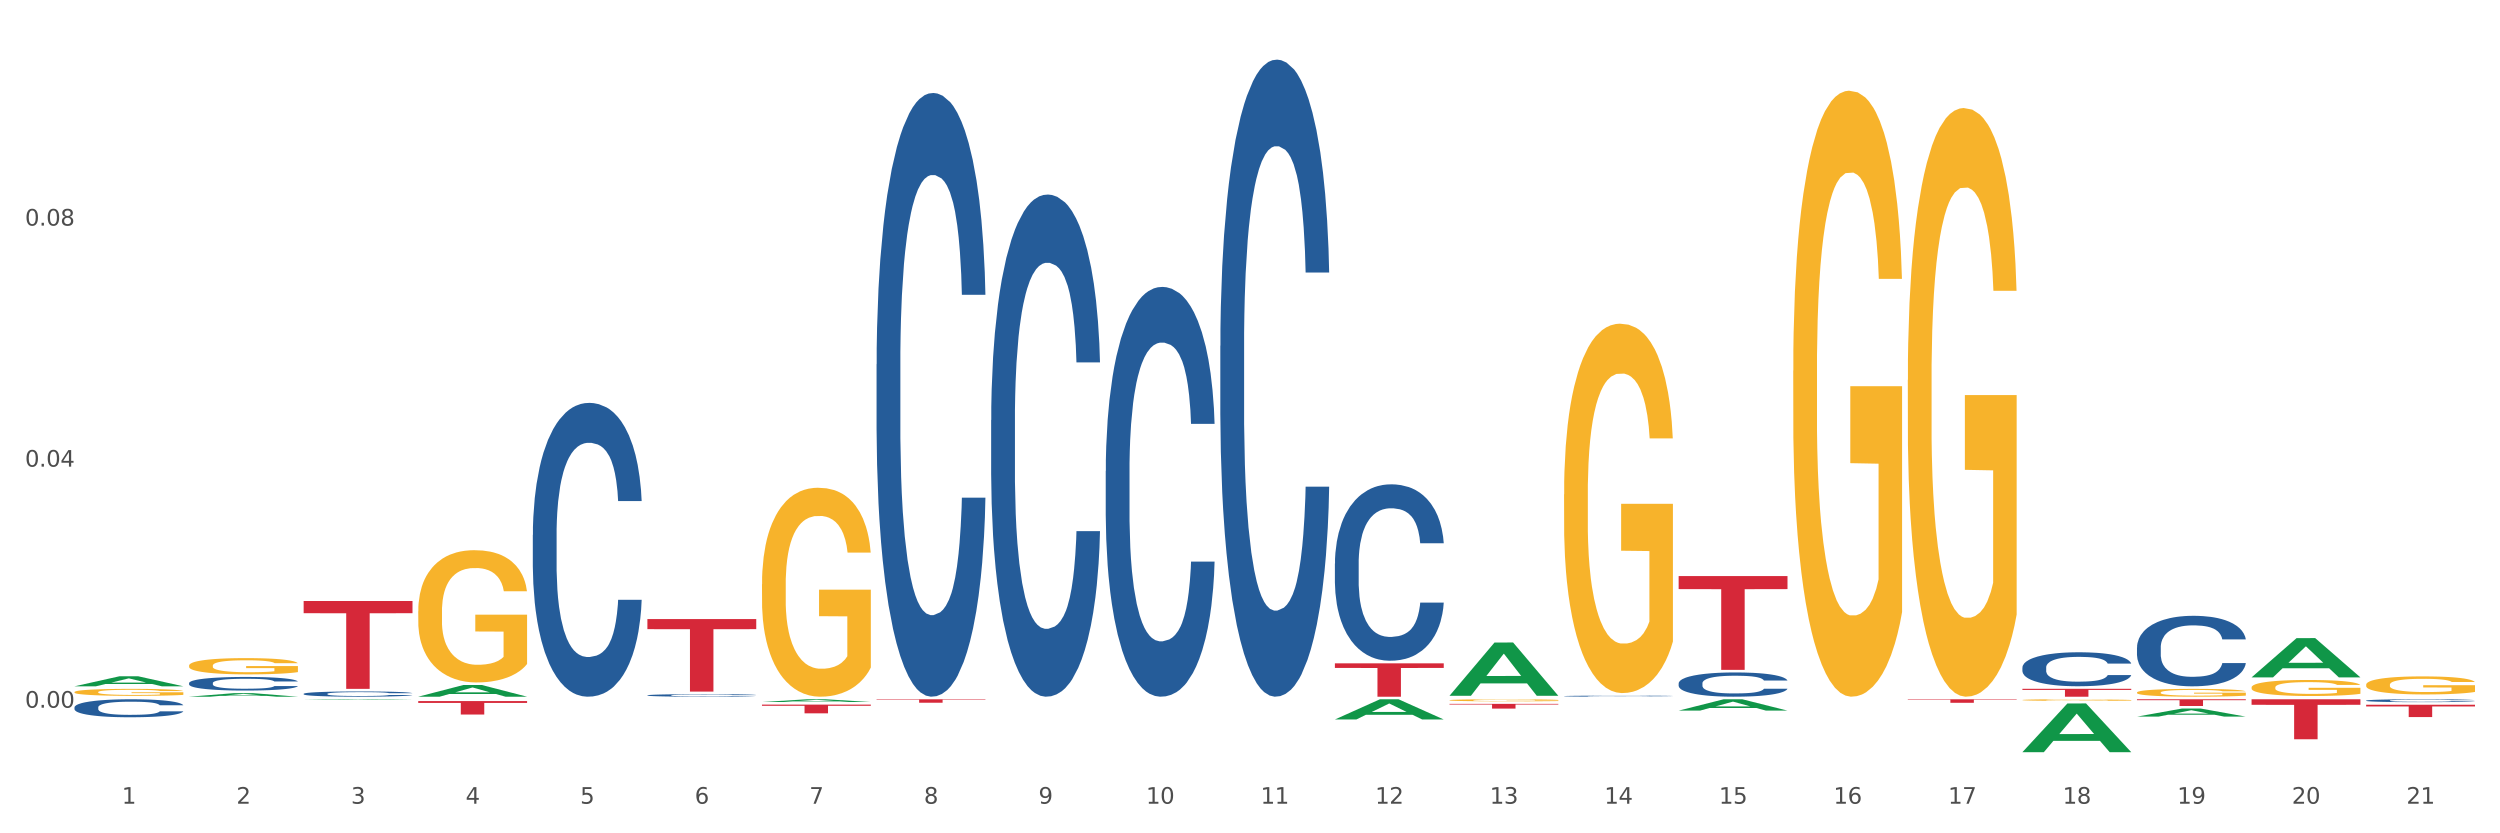 <?xml version="1.0" encoding="utf-8" standalone="no"?>
<!DOCTYPE svg PUBLIC "-//W3C//DTD SVG 1.1//EN"
  "http://www.w3.org/Graphics/SVG/1.1/DTD/svg11.dtd">
<svg xmlns:xlink="http://www.w3.org/1999/xlink" width="1080pt" height="360pt" viewBox="0 0 1080 360" xmlns="http://www.w3.org/2000/svg" version="1.1">
 <rect x="0" y="0" width="1080" height="360" fill="#333333" stroke="none"/>
 <defs>
  <style type="text/css">*{stroke-linejoin: round; stroke-linecap: butt}</style>
 </defs>
 <g id="figure_1">
  <g id="patch_1">
   <path d="M 0 360 
L 1080 360 
L 1080 0 
L 0 0 
z
" style="fill: #ffffff; stroke: #ffffff; stroke-linejoin: miter"/>
  </g>
  <g id="axes_1">
   <g id="matplotlib.axis_1">
    <g id="xtick_1">
     <g id="text_1">
      <!-- 1 -->
      <g style="fill: #4d4d4d" transform="translate(52.633 347.204) scale(0.096 -0.096)">
       <defs>
        <path id="DejaVuSans-31" d="M 794 531 
L 1825 531 
L 1825 4091 
L 703 3866 
L 703 4441 
L 1819 4666 
L 2450 4666 
L 2450 531 
L 3481 531 
L 3481 0 
L 794 0 
L 794 531 
z
" transform="scale(0.016)"/>
       </defs>
       <use xlink:href="#DejaVuSans-31"/>
      </g>
     </g>
    </g>
    <g id="xtick_2">
     <g id="text_2">
      <!-- 2 -->
      <g style="fill: #4d4d4d" transform="translate(102.133 347.204) scale(0.096 -0.096)">
       <defs>
        <path id="DejaVuSans-32" d="M 1228 531 
L 3431 531 
L 3431 0 
L 469 0 
L 469 531 
Q 828 903 1448 1529 
Q 2069 2156 2228 2338 
Q 2531 2678 2651 2914 
Q 2772 3150 2772 3378 
Q 2772 3750 2511 3984 
Q 2250 4219 1831 4219 
Q 1534 4219 1204 4116 
Q 875 4013 500 3803 
L 500 4441 
Q 881 4594 1212 4672 
Q 1544 4750 1819 4750 
Q 2544 4750 2975 4387 
Q 3406 4025 3406 3419 
Q 3406 3131 3298 2873 
Q 3191 2616 2906 2266 
Q 2828 2175 2409 1742 
Q 1991 1309 1228 531 
z
" transform="scale(0.016)"/>
       </defs>
       <use xlink:href="#DejaVuSans-32"/>
      </g>
     </g>
    </g>
    <g id="xtick_3">
     <g id="text_3">
      <!-- 3 -->
      <g style="fill: #4d4d4d" transform="translate(151.633 347.204) scale(0.096 -0.096)">
       <defs>
        <path id="DejaVuSans-33" d="M 2597 2516 
Q 3050 2419 3304 2112 
Q 3559 1806 3559 1356 
Q 3559 666 3084 287 
Q 2609 -91 1734 -91 
Q 1441 -91 1130 -33 
Q 819 25 488 141 
L 488 750 
Q 750 597 1062 519 
Q 1375 441 1716 441 
Q 2309 441 2620 675 
Q 2931 909 2931 1356 
Q 2931 1769 2642 2001 
Q 2353 2234 1838 2234 
L 1294 2234 
L 1294 2753 
L 1863 2753 
Q 2328 2753 2575 2939 
Q 2822 3125 2822 3475 
Q 2822 3834 2567 4026 
Q 2313 4219 1838 4219 
Q 1578 4219 1281 4162 
Q 984 4106 628 3988 
L 628 4550 
Q 988 4650 1302 4700 
Q 1616 4750 1894 4750 
Q 2613 4750 3031 4423 
Q 3450 4097 3450 3541 
Q 3450 3153 3228 2886 
Q 3006 2619 2597 2516 
z
" transform="scale(0.016)"/>
       </defs>
       <use xlink:href="#DejaVuSans-33"/>
      </g>
     </g>
    </g>
    <g id="xtick_4">
     <g id="text_4">
      <!-- 4 -->
      <g style="fill: #4d4d4d" transform="translate(201.133 347.204) scale(0.096 -0.096)">
       <defs>
        <path id="DejaVuSans-34" d="M 2419 4116 
L 825 1625 
L 2419 1625 
L 2419 4116 
z
M 2253 4666 
L 3047 4666 
L 3047 1625 
L 3713 1625 
L 3713 1100 
L 3047 1100 
L 3047 0 
L 2419 0 
L 2419 1100 
L 313 1100 
L 313 1709 
L 2253 4666 
z
" transform="scale(0.016)"/>
       </defs>
       <use xlink:href="#DejaVuSans-34"/>
      </g>
     </g>
    </g>
    <g id="xtick_5">
     <g id="text_5">
      <!-- 5 -->
      <g style="fill: #4d4d4d" transform="translate(250.633 347.204) scale(0.096 -0.096)">
       <defs>
        <path id="DejaVuSans-35" d="M 691 4666 
L 3169 4666 
L 3169 4134 
L 1269 4134 
L 1269 2991 
Q 1406 3038 1543 3061 
Q 1681 3084 1819 3084 
Q 2600 3084 3056 2656 
Q 3513 2228 3513 1497 
Q 3513 744 3044 326 
Q 2575 -91 1722 -91 
Q 1428 -91 1123 -41 
Q 819 9 494 109 
L 494 744 
Q 775 591 1075 516 
Q 1375 441 1709 441 
Q 2250 441 2565 725 
Q 2881 1009 2881 1497 
Q 2881 1984 2565 2268 
Q 2250 2553 1709 2553 
Q 1456 2553 1204 2497 
Q 953 2441 691 2322 
L 691 4666 
z
" transform="scale(0.016)"/>
       </defs>
       <use xlink:href="#DejaVuSans-35"/>
      </g>
     </g>
    </g>
    <g id="xtick_6">
     <g id="text_6">
      <!-- 6 -->
      <g style="fill: #4d4d4d" transform="translate(300.134 347.204) scale(0.096 -0.096)">
       <defs>
        <path id="DejaVuSans-36" d="M 2113 2584 
Q 1688 2584 1439 2293 
Q 1191 2003 1191 1497 
Q 1191 994 1439 701 
Q 1688 409 2113 409 
Q 2538 409 2786 701 
Q 3034 994 3034 1497 
Q 3034 2003 2786 2293 
Q 2538 2584 2113 2584 
z
M 3366 4563 
L 3366 3988 
Q 3128 4100 2886 4159 
Q 2644 4219 2406 4219 
Q 1781 4219 1451 3797 
Q 1122 3375 1075 2522 
Q 1259 2794 1537 2939 
Q 1816 3084 2150 3084 
Q 2853 3084 3261 2657 
Q 3669 2231 3669 1497 
Q 3669 778 3244 343 
Q 2819 -91 2113 -91 
Q 1303 -91 875 529 
Q 447 1150 447 2328 
Q 447 3434 972 4092 
Q 1497 4750 2381 4750 
Q 2619 4750 2861 4703 
Q 3103 4656 3366 4563 
z
" transform="scale(0.016)"/>
       </defs>
       <use xlink:href="#DejaVuSans-36"/>
      </g>
     </g>
    </g>
    <g id="xtick_7">
     <g id="text_7">
      <!-- 7 -->
      <g style="fill: #4d4d4d" transform="translate(349.634 347.204) scale(0.096 -0.096)">
       <defs>
        <path id="DejaVuSans-37" d="M 525 4666 
L 3525 4666 
L 3525 4397 
L 1831 0 
L 1172 0 
L 2766 4134 
L 525 4134 
L 525 4666 
z
" transform="scale(0.016)"/>
       </defs>
       <use xlink:href="#DejaVuSans-37"/>
      </g>
     </g>
    </g>
    <g id="xtick_8">
     <g id="text_8">
      <!-- 8 -->
      <g style="fill: #4d4d4d" transform="translate(399.134 347.204) scale(0.096 -0.096)">
       <defs>
        <path id="DejaVuSans-38" d="M 2034 2216 
Q 1584 2216 1326 1975 
Q 1069 1734 1069 1313 
Q 1069 891 1326 650 
Q 1584 409 2034 409 
Q 2484 409 2743 651 
Q 3003 894 3003 1313 
Q 3003 1734 2745 1975 
Q 2488 2216 2034 2216 
z
M 1403 2484 
Q 997 2584 770 2862 
Q 544 3141 544 3541 
Q 544 4100 942 4425 
Q 1341 4750 2034 4750 
Q 2731 4750 3128 4425 
Q 3525 4100 3525 3541 
Q 3525 3141 3298 2862 
Q 3072 2584 2669 2484 
Q 3125 2378 3379 2068 
Q 3634 1759 3634 1313 
Q 3634 634 3220 271 
Q 2806 -91 2034 -91 
Q 1263 -91 848 271 
Q 434 634 434 1313 
Q 434 1759 690 2068 
Q 947 2378 1403 2484 
z
M 1172 3481 
Q 1172 3119 1398 2916 
Q 1625 2713 2034 2713 
Q 2441 2713 2670 2916 
Q 2900 3119 2900 3481 
Q 2900 3844 2670 4047 
Q 2441 4250 2034 4250 
Q 1625 4250 1398 4047 
Q 1172 3844 1172 3481 
z
" transform="scale(0.016)"/>
       </defs>
       <use xlink:href="#DejaVuSans-38"/>
      </g>
     </g>
    </g>
    <g id="xtick_9">
     <g id="text_9">
      <!-- 9 -->
      <g style="fill: #4d4d4d" transform="translate(448.634 347.204) scale(0.096 -0.096)">
       <defs>
        <path id="DejaVuSans-39" d="M 703 97 
L 703 672 
Q 941 559 1184 500 
Q 1428 441 1663 441 
Q 2288 441 2617 861 
Q 2947 1281 2994 2138 
Q 2813 1869 2534 1725 
Q 2256 1581 1919 1581 
Q 1219 1581 811 2004 
Q 403 2428 403 3163 
Q 403 3881 828 4315 
Q 1253 4750 1959 4750 
Q 2769 4750 3195 4129 
Q 3622 3509 3622 2328 
Q 3622 1225 3098 567 
Q 2575 -91 1691 -91 
Q 1453 -91 1209 -44 
Q 966 3 703 97 
z
M 1959 2075 
Q 2384 2075 2632 2365 
Q 2881 2656 2881 3163 
Q 2881 3666 2632 3958 
Q 2384 4250 1959 4250 
Q 1534 4250 1286 3958 
Q 1038 3666 1038 3163 
Q 1038 2656 1286 2365 
Q 1534 2075 1959 2075 
z
" transform="scale(0.016)"/>
       </defs>
       <use xlink:href="#DejaVuSans-39"/>
      </g>
     </g>
    </g>
    <g id="xtick_10">
     <g id="text_10">
      <!-- 10 -->
      <g style="fill: #4d4d4d" transform="translate(495.079 347.204) scale(0.096 -0.096)">
       <defs>
        <path id="DejaVuSans-30" d="M 2034 4250 
Q 1547 4250 1301 3770 
Q 1056 3291 1056 2328 
Q 1056 1369 1301 889 
Q 1547 409 2034 409 
Q 2525 409 2770 889 
Q 3016 1369 3016 2328 
Q 3016 3291 2770 3770 
Q 2525 4250 2034 4250 
z
M 2034 4750 
Q 2819 4750 3233 4129 
Q 3647 3509 3647 2328 
Q 3647 1150 3233 529 
Q 2819 -91 2034 -91 
Q 1250 -91 836 529 
Q 422 1150 422 2328 
Q 422 3509 836 4129 
Q 1250 4750 2034 4750 
z
" transform="scale(0.016)"/>
       </defs>
       <use xlink:href="#DejaVuSans-31"/>
       <use xlink:href="#DejaVuSans-30" transform="translate(63.623 0)"/>
      </g>
     </g>
    </g>
    <g id="xtick_11">
     <g id="text_11">
      <!-- 11 -->
      <g style="fill: #4d4d4d" transform="translate(544.58 347.204) scale(0.096 -0.096)">
       <use xlink:href="#DejaVuSans-31"/>
       <use xlink:href="#DejaVuSans-31" transform="translate(63.623 0)"/>
      </g>
     </g>
    </g>
    <g id="xtick_12">
     <g id="text_12">
      <!-- 12 -->
      <g style="fill: #4d4d4d" transform="translate(594.08 347.204) scale(0.096 -0.096)">
       <use xlink:href="#DejaVuSans-31"/>
       <use xlink:href="#DejaVuSans-32" transform="translate(63.623 0)"/>
      </g>
     </g>
    </g>
    <g id="xtick_13">
     <g id="text_13">
      <!-- 13 -->
      <g style="fill: #4d4d4d" transform="translate(643.58 347.204) scale(0.096 -0.096)">
       <use xlink:href="#DejaVuSans-31"/>
       <use xlink:href="#DejaVuSans-33" transform="translate(63.623 0)"/>
      </g>
     </g>
    </g>
    <g id="xtick_14">
     <g id="text_14">
      <!-- 14 -->
      <g style="fill: #4d4d4d" transform="translate(693.08 347.204) scale(0.096 -0.096)">
       <use xlink:href="#DejaVuSans-31"/>
       <use xlink:href="#DejaVuSans-34" transform="translate(63.623 0)"/>
      </g>
     </g>
    </g>
    <g id="xtick_15">
     <g id="text_15">
      <!-- 15 -->
      <g style="fill: #4d4d4d" transform="translate(742.58 347.204) scale(0.096 -0.096)">
       <use xlink:href="#DejaVuSans-31"/>
       <use xlink:href="#DejaVuSans-35" transform="translate(63.623 0)"/>
      </g>
     </g>
    </g>
    <g id="xtick_16">
     <g id="text_16">
      <!-- 16 -->
      <g style="fill: #4d4d4d" transform="translate(792.08 347.204) scale(0.096 -0.096)">
       <use xlink:href="#DejaVuSans-31"/>
       <use xlink:href="#DejaVuSans-36" transform="translate(63.623 0)"/>
      </g>
     </g>
    </g>
    <g id="xtick_17">
     <g id="text_17">
      <!-- 17 -->
      <g style="fill: #4d4d4d" transform="translate(841.58 347.204) scale(0.096 -0.096)">
       <use xlink:href="#DejaVuSans-31"/>
       <use xlink:href="#DejaVuSans-37" transform="translate(63.623 0)"/>
      </g>
     </g>
    </g>
    <g id="xtick_18">
     <g id="text_18">
      <!-- 18 -->
      <g style="fill: #4d4d4d" transform="translate(891.08 347.204) scale(0.096 -0.096)">
       <use xlink:href="#DejaVuSans-31"/>
       <use xlink:href="#DejaVuSans-38" transform="translate(63.623 0)"/>
      </g>
     </g>
    </g>
    <g id="xtick_19">
     <g id="text_19">
      <!-- 19 -->
      <g style="fill: #4d4d4d" transform="translate(940.58 347.204) scale(0.096 -0.096)">
       <use xlink:href="#DejaVuSans-31"/>
       <use xlink:href="#DejaVuSans-39" transform="translate(63.623 0)"/>
      </g>
     </g>
    </g>
    <g id="xtick_20">
     <g id="text_20">
      <!-- 20 -->
      <g style="fill: #4d4d4d" transform="translate(990.08 347.204) scale(0.096 -0.096)">
       <use xlink:href="#DejaVuSans-32"/>
       <use xlink:href="#DejaVuSans-30" transform="translate(63.623 0)"/>
      </g>
     </g>
    </g>
    <g id="xtick_21">
     <g id="text_21">
      <!-- 21 -->
      <g style="fill: #4d4d4d" transform="translate(1039.58 347.204) scale(0.096 -0.096)">
       <use xlink:href="#DejaVuSans-32"/>
       <use xlink:href="#DejaVuSans-31" transform="translate(63.623 0)"/>
      </g>
     </g>
    </g>
    <g id="xtick_22"/>
    <g id="xtick_23"/>
    <g id="xtick_24"/>
    <g id="xtick_25"/>
    <g id="xtick_26"/>
    <g id="xtick_27"/>
    <g id="xtick_28"/>
    <g id="xtick_29"/>
    <g id="xtick_30"/>
    <g id="xtick_31"/>
    <g id="xtick_32"/>
    <g id="xtick_33"/>
    <g id="xtick_34"/>
    <g id="xtick_35"/>
    <g id="xtick_36"/>
    <g id="xtick_37"/>
    <g id="xtick_38"/>
    <g id="xtick_39"/>
    <g id="xtick_40"/>
    <g id="xtick_41"/>
   </g>
   <g id="matplotlib.axis_2">
    <g id="ytick_1">
     <g id="text_22">
      <!-- 0.00 -->
      <g style="fill: #4d4d4d" transform="translate(10.8 305.728) scale(0.096 -0.096)">
       <defs>
        <path id="DejaVuSans-2e" d="M 684 794 
L 1344 794 
L 1344 0 
L 684 0 
L 684 794 
z
" transform="scale(0.016)"/>
       </defs>
       <use xlink:href="#DejaVuSans-30"/>
       <use xlink:href="#DejaVuSans-2e" transform="translate(63.623 0)"/>
       <use xlink:href="#DejaVuSans-30" transform="translate(95.41 0)"/>
       <use xlink:href="#DejaVuSans-30" transform="translate(159.033 0)"/>
      </g>
     </g>
    </g>
    <g id="ytick_2">
     <g id="text_23">
      <!-- 0.04 -->
      <g style="fill: #4d4d4d" transform="translate(10.8 201.594) scale(0.096 -0.096)">
       <use xlink:href="#DejaVuSans-30"/>
       <use xlink:href="#DejaVuSans-2e" transform="translate(63.623 0)"/>
       <use xlink:href="#DejaVuSans-30" transform="translate(95.41 0)"/>
       <use xlink:href="#DejaVuSans-34" transform="translate(159.033 0)"/>
      </g>
     </g>
    </g>
    <g id="ytick_3">
     <g id="text_24">
      <!-- 0.08 -->
      <g style="fill: #4d4d4d" transform="translate(10.8 97.46) scale(0.096 -0.096)">
       <use xlink:href="#DejaVuSans-30"/>
       <use xlink:href="#DejaVuSans-2e" transform="translate(63.623 0)"/>
       <use xlink:href="#DejaVuSans-30" transform="translate(95.41 0)"/>
       <use xlink:href="#DejaVuSans-38" transform="translate(159.033 0)"/>
      </g>
     </g>
    </g>
    <g id="ytick_4"/>
    <g id="ytick_5"/>
    <g id="ytick_6"/>
   </g>
   <g id="PolyCollection_1">
    <path d="M 32.175 296.478 
L 32.223 296.474 
L 51.615 292.148 
L 59.663 292.144 
L 79.2 296.486 
L 69.892 296.486 
L 65.674 295.475 
L 45.652 295.475 
L 45.507 295.491 
L 41.435 296.486 
L 32.175 296.486 
L 32.175 296.478 
L 48.173 294.872 
L 63.153 294.868 
L 55.736 293.069 
L 55.639 293.061 
L 55.542 293.073 
L 48.125 294.868 
L 48.173 294.872 
L 32.175 296.478 
z
" clip-path="url(#p195738f1b1)" style="fill: #109648"/>
    <path d="M 180.675 302.853 
L 227.7 302.853 
L 227.7 303.663 
L 209.202 303.668 
L 209.202 308.68 
L 199.062 308.68 
L 199.062 303.668 
L 180.675 303.663 
L 180.675 302.858 
L 180.675 302.853 
z
" clip-path="url(#p195738f1b1)" style="fill: #d62839"/>
    <path d="M 279.675 267.441 
L 326.7 267.441 
L 326.7 271.795 
L 308.202 271.825 
L 308.202 298.774 
L 298.062 298.774 
L 298.062 271.825 
L 279.675 271.795 
L 279.675 267.47 
L 279.675 267.441 
z
" clip-path="url(#p195738f1b1)" style="fill: #d62839"/>
    <path d="M 329.175 304.381 
L 376.2 304.381 
L 376.2 304.908 
L 357.702 304.912 
L 357.702 308.172 
L 347.562 308.172 
L 347.562 304.912 
L 329.175 304.908 
L 329.175 304.385 
L 329.175 304.381 
z
" clip-path="url(#p195738f1b1)" style="fill: #d62839"/>
    <path d="M 378.675 302.081 
L 425.7 302.081 
L 425.7 302.29 
L 407.202 302.292 
L 407.202 303.589 
L 397.062 303.589 
L 397.062 302.292 
L 378.675 302.29 
L 378.675 302.082 
L 378.675 302.081 
z
" clip-path="url(#p195738f1b1)" style="fill: #d62839"/>
    <path d="M 576.675 286.549 
L 623.7 286.549 
L 623.7 288.553 
L 605.202 288.567 
L 605.202 300.975 
L 595.062 300.975 
L 595.062 288.567 
L 576.675 288.553 
L 576.675 286.562 
L 576.675 286.549 
z
" clip-path="url(#p195738f1b1)" style="fill: #d62839"/>
    <path d="M 626.175 304.084 
L 673.2 304.084 
L 673.2 304.367 
L 654.702 304.369 
L 654.702 306.117 
L 644.562 306.117 
L 644.562 304.369 
L 626.175 304.367 
L 626.175 304.086 
L 626.175 304.084 
z
" clip-path="url(#p195738f1b1)" style="fill: #d62839"/>
    <path d="M 725.175 248.858 
L 772.2 248.858 
L 772.2 254.491 
L 753.702 254.529 
L 753.702 289.391 
L 743.562 289.391 
L 743.562 254.529 
L 725.175 254.491 
L 725.175 248.896 
L 725.175 248.858 
z
" clip-path="url(#p195738f1b1)" style="fill: #d62839"/>
    <path d="M 824.175 302.081 
L 871.2 302.081 
L 871.2 302.294 
L 852.702 302.296 
L 852.702 303.619 
L 842.562 303.619 
L 842.562 302.296 
L 824.175 302.294 
L 824.175 302.082 
L 824.175 302.081 
z
" clip-path="url(#p195738f1b1)" style="fill: #d62839"/>
    <path d="M 873.675 297.567 
L 920.7 297.567 
L 920.7 298.041 
L 902.202 298.044 
L 902.202 300.975 
L 892.062 300.975 
L 892.062 298.044 
L 873.675 298.041 
L 873.675 297.57 
L 873.675 297.567 
z
" clip-path="url(#p195738f1b1)" style="fill: #d62839"/>
    <path d="M 972.675 302.081 
L 1019.7 302.081 
L 1019.7 304.483 
L 1001.202 304.499 
L 1001.202 319.367 
L 991.062 319.367 
L 991.062 304.499 
L 972.675 304.483 
L 972.675 302.097 
L 972.675 302.081 
z
" clip-path="url(#p195738f1b1)" style="fill: #d62839"/>
    <path d="M 1022.175 304.44 
L 1069.2 304.44 
L 1069.2 305.18 
L 1050.702 305.185 
L 1050.702 309.767 
L 1040.562 309.767 
L 1040.562 305.185 
L 1022.175 305.18 
L 1022.175 304.445 
L 1022.175 304.44 
z
" clip-path="url(#p195738f1b1)" style="fill: #d62839"/>
    <path d="M 32.175 298.986 
L 32.231 298.983 
L 32.231 298.884 
L 32.342 298.798 
L 32.897 298.592 
L 33.73 298.421 
L 34.34 298.33 
L 34.951 298.255 
L 35.673 298.181 
L 36.561 298.104 
L 38.171 297.991 
L 39.17 297.933 
L 40.392 297.873 
L 42.613 297.784 
L 44.223 297.735 
L 45.888 297.693 
L 48.609 297.644 
L 50.385 297.622 
L 52.273 297.605 
L 54.549 297.594 
L 56.27 297.591 
L 60.046 297.6 
L 63.266 297.625 
L 64.82 297.644 
L 66.819 297.677 
L 67.874 297.699 
L 69.595 297.743 
L 71.372 297.801 
L 72.593 297.85 
L 74.425 297.944 
L 75.813 298.038 
L 77.09 298.154 
L 77.756 298.233 
L 78.256 298.308 
L 78.7 298.393 
L 79.144 298.528 
L 69.151 298.528 
L 68.762 298.432 
L 68.152 298.341 
L 67.263 298.253 
L 66.486 298.198 
L 65.154 298.129 
L 63.932 298.085 
L 62.655 298.052 
L 61.101 298.024 
L 59.879 298.01 
L 58.158 297.999 
L 54.771 298.002 
L 52.495 298.024 
L 50.941 298.052 
L 49.941 298.076 
L 49.053 298.104 
L 48.054 298.143 
L 46.888 298.2 
L 46.055 298.253 
L 45.222 298.319 
L 44.556 298.385 
L 43.945 298.462 
L 43.445 298.545 
L 43.057 298.63 
L 42.724 298.735 
L 42.446 298.908 
L 42.446 299.286 
L 42.557 299.371 
L 42.835 299.484 
L 43.168 299.57 
L 43.723 299.672 
L 44.223 299.741 
L 45.167 299.84 
L 46.221 299.922 
L 47.054 299.975 
L 47.887 300.019 
L 49.331 300.079 
L 50.941 300.129 
L 52.329 300.159 
L 54.216 300.187 
L 55.493 300.198 
L 56.604 300.203 
L 59.324 300.203 
L 61.267 300.195 
L 63.432 300.176 
L 65.098 300.151 
L 66.486 300.121 
L 68.041 300.071 
L 69.04 300.024 
L 69.04 299.448 
L 56.826 299.446 
L 56.826 299.063 
L 79.2 299.063 
L 79.2 300.187 
L 78.256 300.245 
L 77.201 300.297 
L 76.091 300.344 
L 74.425 300.402 
L 72.427 300.457 
L 70.65 300.495 
L 68.762 300.528 
L 66.542 300.559 
L 63.655 300.586 
L 61.878 300.597 
L 59.657 300.606 
L 57.048 300.608 
L 54.771 300.603 
L 52.551 300.589 
L 50.219 300.564 
L 47.943 300.528 
L 46.221 300.493 
L 44.5 300.449 
L 42.668 300.391 
L 41.225 300.336 
L 40.114 300.286 
L 38.893 300.223 
L 37.56 300.14 
L 36.561 300.066 
L 35.673 299.988 
L 34.729 299.889 
L 34.063 299.804 
L 33.396 299.696 
L 33.008 299.617 
L 32.564 299.493 
L 32.231 299.319 
L 32.175 298.986 
z
" clip-path="url(#p195738f1b1)" style="fill: #f7b32b"/>
    <path d="M 1022.175 302.644 
L 1022.231 302.643 
L 1022.231 302.611 
L 1022.397 302.567 
L 1023.009 302.487 
L 1023.787 302.427 
L 1025.121 302.356 
L 1025.844 302.326 
L 1026.789 302.293 
L 1028.734 302.239 
L 1030.957 302.193 
L 1032.514 302.168 
L 1033.681 302.152 
L 1036.294 302.123 
L 1037.794 302.11 
L 1039.351 302.1 
L 1040.685 302.093 
L 1042.908 302.085 
L 1044.687 302.082 
L 1046.744 302.081 
L 1048.467 302.082 
L 1050.746 302.086 
L 1054.081 302.1 
L 1055.359 302.108 
L 1057.082 302.122 
L 1058.861 302.14 
L 1060.306 302.158 
L 1061.974 302.185 
L 1063.697 302.219 
L 1065.365 302.263 
L 1066.532 302.303 
L 1067.477 302.345 
L 1068.311 302.397 
L 1068.922 302.453 
L 1069.2 302.5 
L 1059.028 302.5 
L 1058.75 302.457 
L 1058.194 302.412 
L 1057.638 302.381 
L 1057.027 302.356 
L 1056.082 302.327 
L 1055.248 302.309 
L 1053.859 302.287 
L 1052.58 302.273 
L 1051.524 302.265 
L 1050.245 302.258 
L 1047.522 302.251 
L 1045.576 302.251 
L 1044.353 302.254 
L 1042.853 302.259 
L 1041.574 302.267 
L 1040.073 302.281 
L 1038.906 302.296 
L 1037.739 302.315 
L 1037.072 302.329 
L 1036.071 302.354 
L 1035.404 302.375 
L 1034.515 302.411 
L 1034.015 302.436 
L 1033.125 302.501 
L 1032.736 302.549 
L 1032.569 302.582 
L 1032.458 302.619 
L 1032.458 302.798 
L 1032.792 302.878 
L 1033.07 302.912 
L 1033.514 302.951 
L 1034.348 303.002 
L 1035.571 303.051 
L 1036.849 303.086 
L 1037.906 303.108 
L 1038.906 303.124 
L 1039.907 303.137 
L 1041.13 303.148 
L 1042.13 303.155 
L 1043.631 303.162 
L 1045.41 303.165 
L 1046.799 303.165 
L 1049.634 303.16 
L 1050.912 303.154 
L 1052.135 303.146 
L 1053.469 303.133 
L 1054.526 303.12 
L 1055.137 303.109 
L 1056.138 303.088 
L 1056.916 303.065 
L 1057.583 303.038 
L 1058.027 303.015 
L 1058.528 302.981 
L 1058.917 302.942 
L 1059.028 302.921 
L 1069.2 302.921 
L 1068.978 302.963 
L 1068.589 303.003 
L 1067.81 303.057 
L 1067.199 303.088 
L 1066.254 303.125 
L 1065.253 303.157 
L 1063.864 303.193 
L 1062.585 303.219 
L 1061.251 303.242 
L 1059.806 303.263 
L 1057.194 303.291 
L 1056.249 303.299 
L 1054.248 303.313 
L 1052.691 303.321 
L 1050.412 303.329 
L 1048.078 303.334 
L 1045.632 303.335 
L 1043.464 303.333 
L 1041.074 303.326 
L 1039.573 303.319 
L 1037.906 303.309 
L 1035.96 303.293 
L 1034.126 303.273 
L 1032.403 303.25 
L 1030.791 303.224 
L 1029.29 303.194 
L 1027.344 303.145 
L 1025.899 303.097 
L 1024.843 303.052 
L 1024.12 303.014 
L 1023.398 302.966 
L 1023.009 302.933 
L 1022.397 302.853 
L 1022.175 302.778 
L 1022.175 302.644 
z
" clip-path="url(#p195738f1b1)" style="fill: #255c99"/>
    <path d="M 923.175 279.716 
L 923.231 279.688 
L 923.231 278.909 
L 923.397 277.852 
L 924.009 275.904 
L 924.787 274.43 
L 926.121 272.705 
L 926.844 271.981 
L 927.789 271.174 
L 929.734 269.867 
L 931.957 268.754 
L 933.514 268.142 
L 934.681 267.752 
L 937.294 267.057 
L 938.794 266.75 
L 940.351 266.5 
L 941.685 266.333 
L 943.908 266.138 
L 945.687 266.055 
L 947.744 266.027 
L 949.467 266.055 
L 951.746 266.166 
L 955.081 266.5 
L 956.359 266.695 
L 958.082 267.029 
L 959.861 267.474 
L 961.306 267.919 
L 962.974 268.559 
L 964.697 269.394 
L 966.365 270.451 
L 967.532 271.425 
L 968.477 272.454 
L 969.311 273.706 
L 969.922 275.07 
L 970.2 276.21 
L 960.028 276.21 
L 959.75 275.181 
L 959.194 274.068 
L 958.638 273.317 
L 958.027 272.705 
L 957.082 272.009 
L 956.248 271.564 
L 954.859 271.035 
L 953.58 270.701 
L 952.524 270.507 
L 951.245 270.34 
L 948.522 270.173 
L 946.576 270.173 
L 945.353 270.228 
L 943.853 270.368 
L 942.574 270.562 
L 941.073 270.896 
L 939.906 271.258 
L 938.739 271.731 
L 938.072 272.065 
L 937.071 272.677 
L 936.404 273.178 
L 935.515 274.04 
L 935.015 274.652 
L 934.125 276.238 
L 933.736 277.407 
L 933.569 278.214 
L 933.458 279.104 
L 933.458 283.445 
L 933.792 285.392 
L 934.07 286.227 
L 934.514 287.173 
L 935.348 288.397 
L 936.571 289.594 
L 937.849 290.456 
L 938.906 290.985 
L 939.906 291.374 
L 940.907 291.68 
L 942.13 291.959 
L 943.13 292.126 
L 944.631 292.292 
L 946.41 292.376 
L 947.799 292.376 
L 950.634 292.237 
L 951.913 292.098 
L 953.135 291.903 
L 954.469 291.597 
L 955.526 291.263 
L 956.137 291.013 
L 957.138 290.484 
L 957.916 289.927 
L 958.583 289.288 
L 959.027 288.731 
L 959.528 287.896 
L 959.917 286.95 
L 960.028 286.45 
L 970.2 286.45 
L 969.978 287.451 
L 969.589 288.425 
L 968.81 289.733 
L 968.199 290.484 
L 967.254 291.402 
L 966.253 292.181 
L 964.864 293.044 
L 963.585 293.684 
L 962.251 294.24 
L 960.806 294.741 
L 958.194 295.437 
L 957.249 295.631 
L 955.248 295.965 
L 953.691 296.16 
L 951.412 296.355 
L 949.078 296.466 
L 946.632 296.494 
L 944.464 296.438 
L 942.074 296.271 
L 940.573 296.104 
L 938.906 295.854 
L 936.96 295.464 
L 935.126 294.991 
L 933.403 294.435 
L 931.791 293.795 
L 930.29 293.072 
L 928.344 291.875 
L 926.899 290.707 
L 925.843 289.621 
L 925.12 288.703 
L 924.398 287.535 
L 924.009 286.728 
L 923.397 284.78 
L 923.175 282.972 
L 923.175 279.716 
z
" clip-path="url(#p195738f1b1)" style="fill: #255c99"/>
    <path d="M 873.675 288.378 
L 873.731 288.364 
L 873.731 287.989 
L 873.897 287.479 
L 874.509 286.541 
L 875.287 285.83 
L 876.621 284.999 
L 877.344 284.651 
L 878.289 284.262 
L 880.234 283.632 
L 882.457 283.095 
L 884.014 282.8 
L 885.181 282.613 
L 887.794 282.278 
L 889.294 282.13 
L 890.851 282.009 
L 892.185 281.929 
L 894.408 281.835 
L 896.187 281.795 
L 898.244 281.782 
L 899.967 281.795 
L 902.246 281.849 
L 905.581 282.009 
L 906.859 282.103 
L 908.582 282.264 
L 910.361 282.479 
L 911.806 282.693 
L 913.474 283.002 
L 915.197 283.404 
L 916.865 283.913 
L 918.032 284.382 
L 918.977 284.878 
L 919.811 285.482 
L 920.422 286.139 
L 920.7 286.688 
L 910.528 286.688 
L 910.25 286.192 
L 909.694 285.656 
L 909.138 285.294 
L 908.527 284.999 
L 907.582 284.664 
L 906.748 284.449 
L 905.359 284.195 
L 904.08 284.034 
L 903.024 283.94 
L 901.745 283.86 
L 899.022 283.779 
L 897.076 283.779 
L 895.853 283.806 
L 894.353 283.873 
L 893.074 283.967 
L 891.573 284.128 
L 890.406 284.302 
L 889.239 284.53 
L 888.572 284.691 
L 887.571 284.986 
L 886.904 285.227 
L 886.015 285.643 
L 885.515 285.938 
L 884.625 286.702 
L 884.236 287.265 
L 884.069 287.654 
L 883.958 288.083 
L 883.958 290.174 
L 884.292 291.112 
L 884.57 291.515 
L 885.014 291.971 
L 885.848 292.56 
L 887.071 293.137 
L 888.349 293.552 
L 889.406 293.807 
L 890.406 293.995 
L 891.407 294.142 
L 892.63 294.276 
L 893.63 294.357 
L 895.131 294.437 
L 896.91 294.478 
L 898.299 294.478 
L 901.134 294.411 
L 902.413 294.343 
L 903.635 294.25 
L 904.969 294.102 
L 906.026 293.941 
L 906.637 293.821 
L 907.638 293.566 
L 908.416 293.298 
L 909.083 292.989 
L 909.527 292.721 
L 910.028 292.319 
L 910.417 291.863 
L 910.528 291.622 
L 920.7 291.622 
L 920.478 292.105 
L 920.089 292.574 
L 919.31 293.204 
L 918.699 293.566 
L 917.754 294.008 
L 916.753 294.384 
L 915.364 294.799 
L 914.085 295.108 
L 912.751 295.376 
L 911.306 295.617 
L 908.694 295.952 
L 907.749 296.046 
L 905.748 296.207 
L 904.191 296.301 
L 901.912 296.395 
L 899.578 296.448 
L 897.132 296.462 
L 894.964 296.435 
L 892.574 296.354 
L 891.073 296.274 
L 889.406 296.153 
L 887.46 295.966 
L 885.626 295.738 
L 883.903 295.47 
L 882.291 295.161 
L 880.79 294.813 
L 878.844 294.236 
L 877.399 293.673 
L 876.343 293.15 
L 875.62 292.708 
L 874.898 292.145 
L 874.509 291.756 
L 873.897 290.818 
L 873.675 289.946 
L 873.675 288.378 
z
" clip-path="url(#p195738f1b1)" style="fill: #255c99"/>
    <path d="M 725.175 295.205 
L 725.231 295.195 
L 725.231 294.927 
L 725.397 294.563 
L 726.009 293.893 
L 726.787 293.386 
L 728.121 292.793 
L 728.844 292.544 
L 729.789 292.267 
L 731.734 291.817 
L 733.957 291.434 
L 735.514 291.223 
L 736.681 291.089 
L 739.294 290.85 
L 740.794 290.745 
L 742.351 290.659 
L 743.685 290.601 
L 745.908 290.534 
L 747.687 290.506 
L 749.744 290.496 
L 751.467 290.506 
L 753.746 290.544 
L 757.081 290.659 
L 758.359 290.726 
L 760.082 290.841 
L 761.861 290.994 
L 763.306 291.147 
L 764.974 291.367 
L 766.697 291.654 
L 768.365 292.018 
L 769.532 292.353 
L 770.477 292.707 
L 771.311 293.137 
L 771.922 293.606 
L 772.2 293.999 
L 762.028 293.999 
L 761.75 293.645 
L 761.194 293.262 
L 760.638 293.003 
L 760.027 292.793 
L 759.082 292.554 
L 758.248 292.401 
L 756.859 292.219 
L 755.58 292.104 
L 754.524 292.037 
L 753.245 291.979 
L 750.522 291.922 
L 748.576 291.922 
L 747.353 291.941 
L 745.853 291.989 
L 744.574 292.056 
L 743.073 292.171 
L 741.906 292.295 
L 740.739 292.458 
L 740.072 292.573 
L 739.071 292.783 
L 738.404 292.956 
L 737.515 293.252 
L 737.015 293.463 
L 736.125 294.008 
L 735.736 294.41 
L 735.569 294.688 
L 735.458 294.994 
L 735.458 296.487 
L 735.792 297.157 
L 736.07 297.444 
L 736.514 297.769 
L 737.348 298.19 
L 738.571 298.602 
L 739.849 298.899 
L 740.906 299.08 
L 741.906 299.214 
L 742.907 299.32 
L 744.13 299.415 
L 745.13 299.473 
L 746.631 299.53 
L 748.41 299.559 
L 749.799 299.559 
L 752.634 299.511 
L 753.913 299.463 
L 755.135 299.396 
L 756.469 299.291 
L 757.526 299.176 
L 758.137 299.09 
L 759.138 298.908 
L 759.916 298.717 
L 760.583 298.497 
L 761.027 298.305 
L 761.528 298.018 
L 761.917 297.693 
L 762.028 297.521 
L 772.2 297.521 
L 771.978 297.865 
L 771.589 298.2 
L 770.81 298.65 
L 770.199 298.908 
L 769.254 299.224 
L 768.253 299.492 
L 766.864 299.789 
L 765.585 300.009 
L 764.251 300.2 
L 762.806 300.372 
L 760.194 300.612 
L 759.249 300.679 
L 757.248 300.793 
L 755.691 300.86 
L 753.412 300.927 
L 751.078 300.966 
L 748.632 300.975 
L 746.464 300.956 
L 744.074 300.899 
L 742.573 300.841 
L 740.906 300.755 
L 738.96 300.621 
L 737.126 300.459 
L 735.403 300.267 
L 733.791 300.047 
L 732.29 299.798 
L 730.344 299.387 
L 728.899 298.985 
L 727.843 298.611 
L 727.12 298.296 
L 726.398 297.894 
L 726.009 297.616 
L 725.397 296.946 
L 725.175 296.324 
L 725.175 295.205 
z
" clip-path="url(#p195738f1b1)" style="fill: #255c99"/>
    <path d="M 675.675 300.723 
L 675.731 300.723 
L 675.731 300.711 
L 675.897 300.695 
L 676.509 300.666 
L 677.287 300.644 
L 678.621 300.618 
L 679.344 300.607 
L 680.289 300.595 
L 682.234 300.576 
L 684.457 300.559 
L 686.014 300.55 
L 687.181 300.544 
L 689.794 300.533 
L 691.294 300.529 
L 692.851 300.525 
L 694.185 300.522 
L 696.408 300.52 
L 698.187 300.518 
L 700.244 300.518 
L 701.967 300.518 
L 704.246 300.52 
L 707.581 300.525 
L 708.859 300.528 
L 710.582 300.533 
L 712.361 300.54 
L 713.806 300.546 
L 715.474 300.556 
L 717.197 300.568 
L 718.865 300.584 
L 720.032 300.599 
L 720.977 300.614 
L 721.811 300.633 
L 722.422 300.654 
L 722.7 300.671 
L 712.528 300.671 
L 712.25 300.655 
L 711.694 300.639 
L 711.138 300.627 
L 710.527 300.618 
L 709.582 300.608 
L 708.748 300.601 
L 707.359 300.593 
L 706.08 300.588 
L 705.024 300.585 
L 703.745 300.583 
L 701.022 300.58 
L 699.076 300.58 
L 697.853 300.581 
L 696.353 300.583 
L 695.074 300.586 
L 693.573 300.591 
L 692.406 300.596 
L 691.239 300.604 
L 690.572 300.609 
L 689.571 300.618 
L 688.904 300.625 
L 688.015 300.638 
L 687.515 300.647 
L 686.625 300.671 
L 686.236 300.689 
L 686.069 300.701 
L 685.958 300.714 
L 685.958 300.779 
L 686.292 300.809 
L 686.57 300.821 
L 687.014 300.835 
L 687.848 300.854 
L 689.071 300.872 
L 690.349 300.885 
L 691.406 300.893 
L 692.406 300.898 
L 693.407 300.903 
L 694.63 300.907 
L 695.63 300.91 
L 697.131 300.912 
L 698.91 300.913 
L 700.299 300.913 
L 703.134 300.911 
L 704.413 300.909 
L 705.635 300.906 
L 706.969 300.902 
L 708.026 300.897 
L 708.637 300.893 
L 709.638 300.885 
L 710.416 300.877 
L 711.083 300.867 
L 711.527 300.859 
L 712.028 300.846 
L 712.417 300.832 
L 712.528 300.824 
L 722.7 300.824 
L 722.478 300.84 
L 722.089 300.854 
L 721.31 300.874 
L 720.699 300.885 
L 719.754 300.899 
L 718.753 300.911 
L 717.364 300.923 
L 716.085 300.933 
L 714.751 300.941 
L 713.306 300.949 
L 710.694 300.959 
L 709.749 300.962 
L 707.748 300.967 
L 706.191 300.97 
L 703.912 300.973 
L 701.578 300.975 
L 699.132 300.975 
L 696.964 300.974 
L 694.574 300.972 
L 693.073 300.969 
L 691.406 300.966 
L 689.46 300.96 
L 687.626 300.953 
L 685.903 300.944 
L 684.291 300.935 
L 682.79 300.924 
L 680.844 300.906 
L 679.399 300.888 
L 678.343 300.872 
L 677.62 300.858 
L 676.898 300.841 
L 676.509 300.829 
L 675.897 300.799 
L 675.675 300.772 
L 675.675 300.723 
z
" clip-path="url(#p195738f1b1)" style="fill: #255c99"/>
    <path d="M 576.675 243.472 
L 576.731 243.402 
L 576.731 241.453 
L 576.897 238.809 
L 577.509 233.936 
L 578.287 230.247 
L 579.621 225.932 
L 580.344 224.122 
L 581.289 222.104 
L 583.234 218.832 
L 585.457 216.048 
L 587.014 214.517 
L 588.181 213.542 
L 590.794 211.802 
L 592.294 211.037 
L 593.851 210.41 
L 595.185 209.992 
L 597.408 209.505 
L 599.187 209.296 
L 601.244 209.227 
L 602.967 209.296 
L 605.246 209.575 
L 608.581 210.41 
L 609.859 210.897 
L 611.582 211.733 
L 613.361 212.846 
L 614.806 213.96 
L 616.474 215.561 
L 618.197 217.649 
L 619.865 220.294 
L 621.032 222.73 
L 621.977 225.305 
L 622.811 228.438 
L 623.422 231.848 
L 623.7 234.702 
L 613.528 234.702 
L 613.25 232.127 
L 612.694 229.342 
L 612.138 227.463 
L 611.527 225.932 
L 610.582 224.192 
L 609.748 223.078 
L 608.359 221.756 
L 607.08 220.92 
L 606.024 220.433 
L 604.745 220.015 
L 602.022 219.598 
L 600.076 219.598 
L 598.853 219.737 
L 597.353 220.085 
L 596.074 220.572 
L 594.573 221.408 
L 593.406 222.312 
L 592.239 223.496 
L 591.572 224.331 
L 590.571 225.862 
L 589.904 227.115 
L 589.015 229.273 
L 588.515 230.804 
L 587.625 234.771 
L 587.236 237.695 
L 587.069 239.713 
L 586.958 241.941 
L 586.958 252.799 
L 587.292 257.671 
L 587.57 259.759 
L 588.014 262.126 
L 588.848 265.188 
L 590.071 268.181 
L 591.349 270.339 
L 592.406 271.662 
L 593.406 272.636 
L 594.407 273.402 
L 595.63 274.098 
L 596.63 274.515 
L 598.131 274.933 
L 599.91 275.142 
L 601.299 275.142 
L 604.134 274.794 
L 605.413 274.446 
L 606.635 273.959 
L 607.969 273.193 
L 609.026 272.358 
L 609.637 271.731 
L 610.638 270.409 
L 611.416 269.017 
L 612.083 267.416 
L 612.527 266.024 
L 613.028 263.936 
L 613.417 261.569 
L 613.528 260.316 
L 623.7 260.316 
L 623.478 262.822 
L 623.089 265.258 
L 622.31 268.529 
L 621.699 270.409 
L 620.754 272.706 
L 619.753 274.655 
L 618.364 276.812 
L 617.085 278.413 
L 615.751 279.805 
L 614.306 281.058 
L 611.694 282.798 
L 610.749 283.286 
L 608.748 284.121 
L 607.191 284.608 
L 604.912 285.095 
L 602.578 285.374 
L 600.132 285.443 
L 597.964 285.304 
L 595.574 284.886 
L 594.073 284.469 
L 592.406 283.842 
L 590.46 282.868 
L 588.626 281.685 
L 586.903 280.293 
L 585.291 278.692 
L 583.79 276.882 
L 581.844 273.889 
L 580.399 270.966 
L 579.343 268.251 
L 578.62 265.954 
L 577.898 263.031 
L 577.509 261.012 
L 576.897 256.14 
L 576.675 251.616 
L 576.675 243.472 
z
" clip-path="url(#p195738f1b1)" style="fill: #255c99"/>
    <path d="M 527.175 149.418 
L 527.231 149.167 
L 527.231 142.129 
L 527.397 132.578 
L 528.009 114.985 
L 528.787 101.664 
L 530.121 86.081 
L 530.844 79.546 
L 531.789 72.257 
L 533.734 60.444 
L 535.957 50.391 
L 537.514 44.861 
L 538.681 41.342 
L 541.294 35.059 
L 542.794 32.294 
L 544.351 30.032 
L 545.685 28.524 
L 547.908 26.765 
L 549.687 26.011 
L 551.744 25.759 
L 553.467 26.011 
L 555.746 27.016 
L 559.081 30.032 
L 560.359 31.792 
L 562.082 34.808 
L 563.861 38.829 
L 565.306 42.851 
L 566.974 48.631 
L 568.697 56.171 
L 570.365 65.722 
L 571.532 74.519 
L 572.477 83.819 
L 573.311 95.129 
L 573.922 107.445 
L 574.2 117.749 
L 564.028 117.749 
L 563.75 108.45 
L 563.194 98.396 
L 562.638 91.61 
L 562.027 86.081 
L 561.082 79.797 
L 560.248 75.776 
L 558.859 71 
L 557.58 67.984 
L 556.524 66.225 
L 555.245 64.717 
L 552.522 63.209 
L 550.576 63.209 
L 549.353 63.712 
L 547.853 64.968 
L 546.574 66.728 
L 545.073 69.744 
L 543.906 73.011 
L 542.739 77.284 
L 542.072 80.3 
L 541.071 85.829 
L 540.404 90.354 
L 539.515 98.145 
L 539.015 103.674 
L 538.125 118.001 
L 537.736 128.557 
L 537.569 135.846 
L 537.458 143.889 
L 537.458 183.097 
L 537.792 200.691 
L 538.07 208.231 
L 538.514 216.777 
L 539.348 227.836 
L 540.571 238.643 
L 541.849 246.435 
L 542.906 251.21 
L 543.906 254.729 
L 544.907 257.494 
L 546.13 260.007 
L 547.13 261.515 
L 548.631 263.023 
L 550.41 263.777 
L 551.799 263.777 
L 554.634 262.52 
L 555.913 261.264 
L 557.135 259.504 
L 558.469 256.74 
L 559.526 253.724 
L 560.137 251.462 
L 561.138 246.686 
L 561.916 241.659 
L 562.583 235.879 
L 563.027 230.852 
L 563.528 223.312 
L 563.917 214.766 
L 564.028 210.242 
L 574.2 210.242 
L 573.978 219.29 
L 573.589 228.087 
L 572.81 239.9 
L 572.199 246.686 
L 571.254 254.98 
L 570.253 262.018 
L 568.864 269.809 
L 567.585 275.59 
L 566.251 280.617 
L 564.806 285.141 
L 562.194 291.424 
L 561.249 293.184 
L 559.248 296.2 
L 557.691 297.959 
L 555.412 299.719 
L 553.078 300.724 
L 550.632 300.975 
L 548.464 300.473 
L 546.074 298.965 
L 544.573 297.457 
L 542.906 295.195 
L 540.96 291.676 
L 539.126 287.403 
L 537.403 282.376 
L 535.791 276.595 
L 534.29 270.061 
L 532.344 259.253 
L 530.899 248.697 
L 529.843 238.895 
L 529.12 230.6 
L 528.398 220.044 
L 528.009 212.755 
L 527.397 195.162 
L 527.175 178.825 
L 527.175 149.418 
z
" clip-path="url(#p195738f1b1)" style="fill: #255c99"/>
    <path d="M 477.675 203.486 
L 477.731 203.324 
L 477.731 198.797 
L 477.897 192.654 
L 478.509 181.336 
L 479.287 172.768 
L 480.621 162.744 
L 481.344 158.54 
L 482.289 153.852 
L 484.234 146.253 
L 486.457 139.786 
L 488.014 136.229 
L 489.181 133.966 
L 491.794 129.924 
L 493.294 128.146 
L 494.851 126.691 
L 496.185 125.72 
L 498.408 124.589 
L 500.187 124.104 
L 502.244 123.942 
L 503.967 124.104 
L 506.246 124.75 
L 509.581 126.691 
L 510.859 127.822 
L 512.582 129.762 
L 514.361 132.349 
L 515.806 134.936 
L 517.474 138.654 
L 519.197 143.505 
L 520.865 149.648 
L 522.032 155.307 
L 522.977 161.289 
L 523.811 168.564 
L 524.422 176.486 
L 524.7 183.115 
L 514.528 183.115 
L 514.25 177.133 
L 513.694 170.666 
L 513.138 166.301 
L 512.527 162.744 
L 511.582 158.702 
L 510.748 156.115 
L 509.359 153.043 
L 508.08 151.103 
L 507.024 149.972 
L 505.745 149.002 
L 503.022 148.032 
L 501.076 148.032 
L 499.853 148.355 
L 498.353 149.163 
L 497.074 150.295 
L 495.573 152.235 
L 494.406 154.337 
L 493.239 157.085 
L 492.572 159.025 
L 491.571 162.582 
L 490.904 165.492 
L 490.015 170.504 
L 489.515 174.061 
L 488.625 183.276 
L 488.236 190.067 
L 488.069 194.755 
L 487.958 199.929 
L 487.958 225.15 
L 488.292 236.467 
L 488.57 241.318 
L 489.014 246.814 
L 489.848 253.928 
L 491.071 260.88 
L 492.349 265.892 
L 493.406 268.964 
L 494.406 271.227 
L 495.407 273.006 
L 496.63 274.622 
L 497.63 275.592 
L 499.131 276.562 
L 500.91 277.048 
L 502.299 277.048 
L 505.134 276.239 
L 506.413 275.431 
L 507.635 274.299 
L 508.969 272.521 
L 510.026 270.581 
L 510.637 269.125 
L 511.637 266.054 
L 512.416 262.82 
L 513.083 259.102 
L 513.527 255.868 
L 514.028 251.018 
L 514.417 245.521 
L 514.528 242.611 
L 524.7 242.611 
L 524.478 248.431 
L 524.089 254.09 
L 523.31 261.688 
L 522.699 266.054 
L 521.754 271.389 
L 520.753 275.916 
L 519.364 280.928 
L 518.085 284.646 
L 516.751 287.88 
L 515.306 290.79 
L 512.694 294.832 
L 511.749 295.963 
L 509.748 297.903 
L 508.191 299.035 
L 505.912 300.167 
L 503.578 300.814 
L 501.132 300.975 
L 498.964 300.652 
L 496.574 299.682 
L 495.073 298.712 
L 493.406 297.257 
L 491.46 294.993 
L 489.626 292.245 
L 487.903 289.011 
L 486.291 285.293 
L 484.79 281.089 
L 482.844 274.137 
L 481.399 267.347 
L 480.343 261.042 
L 479.62 255.707 
L 478.898 248.916 
L 478.509 244.228 
L 477.897 232.91 
L 477.675 222.402 
L 477.675 203.486 
z
" clip-path="url(#p195738f1b1)" style="fill: #255c99"/>
    <path d="M 428.175 181.513 
L 428.231 181.315 
L 428.231 175.768 
L 428.397 168.239 
L 429.009 154.371 
L 429.787 143.871 
L 431.121 131.588 
L 431.844 126.437 
L 432.789 120.692 
L 434.734 111.381 
L 436.957 103.456 
L 438.514 99.098 
L 439.681 96.324 
L 442.294 91.371 
L 443.794 89.192 
L 445.351 87.409 
L 446.685 86.22 
L 448.908 84.834 
L 450.687 84.239 
L 452.744 84.041 
L 454.467 84.239 
L 456.746 85.032 
L 460.081 87.409 
L 461.359 88.796 
L 463.082 91.173 
L 464.861 94.343 
L 466.306 97.513 
L 467.974 102.069 
L 469.697 108.013 
L 471.365 115.541 
L 472.532 122.475 
L 473.477 129.805 
L 474.311 138.72 
L 474.922 148.428 
L 475.2 156.551 
L 465.028 156.551 
L 464.75 149.22 
L 464.194 141.296 
L 463.638 135.947 
L 463.027 131.588 
L 462.082 126.635 
L 461.248 123.466 
L 459.859 119.701 
L 458.58 117.324 
L 457.524 115.937 
L 456.245 114.749 
L 453.522 113.56 
L 451.576 113.56 
L 450.353 113.956 
L 448.853 114.947 
L 447.574 116.334 
L 446.073 118.711 
L 444.906 121.286 
L 443.739 124.654 
L 443.072 127.032 
L 442.071 131.39 
L 441.404 134.956 
L 440.515 141.098 
L 440.015 145.456 
L 439.125 156.749 
L 438.736 165.069 
L 438.569 170.815 
L 438.458 177.154 
L 438.458 208.06 
L 438.792 221.928 
L 439.07 227.871 
L 439.514 234.607 
L 440.348 243.324 
L 441.571 251.843 
L 442.849 257.985 
L 443.906 261.749 
L 444.906 264.522 
L 445.907 266.702 
L 447.13 268.683 
L 448.13 269.871 
L 449.631 271.06 
L 451.41 271.655 
L 452.799 271.655 
L 455.634 270.664 
L 456.913 269.673 
L 458.135 268.287 
L 459.469 266.107 
L 460.526 263.73 
L 461.137 261.947 
L 462.137 258.183 
L 462.916 254.221 
L 463.583 249.664 
L 464.027 245.702 
L 464.528 239.758 
L 464.917 233.022 
L 465.028 229.456 
L 475.2 229.456 
L 474.978 236.588 
L 474.589 243.522 
L 473.81 252.834 
L 473.199 258.183 
L 472.254 264.721 
L 471.253 270.268 
L 469.864 276.409 
L 468.585 280.966 
L 467.251 284.928 
L 465.806 288.494 
L 463.194 293.447 
L 462.249 294.834 
L 460.248 297.211 
L 458.691 298.598 
L 456.412 299.985 
L 454.078 300.777 
L 451.632 300.975 
L 449.464 300.579 
L 447.074 299.39 
L 445.573 298.202 
L 443.906 296.419 
L 441.96 293.645 
L 440.126 290.277 
L 438.403 286.315 
L 436.791 281.758 
L 435.29 276.607 
L 433.344 268.088 
L 431.899 259.768 
L 430.843 252.041 
L 430.12 245.504 
L 429.398 237.183 
L 429.009 231.437 
L 428.397 217.57 
L 428.175 204.692 
L 428.175 181.513 
z
" clip-path="url(#p195738f1b1)" style="fill: #255c99"/>
    <path d="M 378.675 157.351 
L 378.731 157.112 
L 378.731 150.443 
L 378.897 141.392 
L 379.509 124.72 
L 380.287 112.096 
L 381.621 97.328 
L 382.344 91.136 
L 383.289 84.228 
L 385.234 73.034 
L 387.457 63.506 
L 389.014 58.266 
L 390.181 54.932 
L 392.794 48.977 
L 394.294 46.357 
L 395.851 44.213 
L 397.185 42.784 
L 399.408 41.117 
L 401.187 40.403 
L 403.244 40.164 
L 404.967 40.403 
L 407.246 41.355 
L 410.581 44.213 
L 411.859 45.881 
L 413.582 48.739 
L 415.361 52.55 
L 416.806 56.361 
L 418.474 61.839 
L 420.197 68.985 
L 421.865 78.036 
L 423.032 86.372 
L 423.977 95.185 
L 424.811 105.903 
L 425.422 117.574 
L 425.7 127.34 
L 415.528 127.34 
L 415.25 118.527 
L 414.694 108.999 
L 414.138 102.568 
L 413.527 97.328 
L 412.582 91.374 
L 411.748 87.563 
L 410.359 83.037 
L 409.08 80.179 
L 408.024 78.512 
L 406.745 77.083 
L 404.022 75.654 
L 402.076 75.654 
L 400.853 76.13 
L 399.353 77.321 
L 398.074 78.988 
L 396.573 81.846 
L 395.406 84.943 
L 394.239 88.992 
L 393.572 91.85 
L 392.571 97.09 
L 391.904 101.378 
L 391.015 108.761 
L 390.515 114.001 
L 389.625 127.578 
L 389.236 137.581 
L 389.069 144.489 
L 388.958 152.111 
L 388.958 189.267 
L 389.292 205.94 
L 389.57 213.086 
L 390.014 221.184 
L 390.848 231.664 
L 392.071 241.906 
L 393.349 249.289 
L 394.406 253.815 
L 395.406 257.15 
L 396.407 259.77 
L 397.63 262.151 
L 398.63 263.58 
L 400.131 265.01 
L 401.91 265.724 
L 403.299 265.724 
L 406.134 264.533 
L 407.413 263.342 
L 408.635 261.675 
L 409.969 259.055 
L 411.026 256.197 
L 411.637 254.053 
L 412.637 249.528 
L 413.416 244.764 
L 414.083 239.286 
L 414.527 234.522 
L 415.028 227.377 
L 415.417 219.278 
L 415.528 214.991 
L 425.7 214.991 
L 425.478 223.566 
L 425.089 231.902 
L 424.31 243.097 
L 423.699 249.528 
L 422.754 257.388 
L 421.753 264.057 
L 420.364 271.441 
L 419.085 276.919 
L 417.751 281.682 
L 416.306 285.97 
L 413.694 291.924 
L 412.749 293.592 
L 410.748 296.45 
L 409.191 298.117 
L 406.912 299.784 
L 404.578 300.737 
L 402.132 300.975 
L 399.964 300.499 
L 397.574 299.07 
L 396.073 297.641 
L 394.406 295.497 
L 392.46 292.163 
L 390.626 288.113 
L 388.903 283.35 
L 387.291 277.872 
L 385.79 271.679 
L 383.844 261.437 
L 382.399 251.433 
L 381.343 242.144 
L 380.62 234.284 
L 379.898 224.28 
L 379.509 217.373 
L 378.897 200.7 
L 378.675 185.218 
L 378.675 157.351 
z
" clip-path="url(#p195738f1b1)" style="fill: #255c99"/>
    <path d="M 279.675 300.372 
L 279.731 300.371 
L 279.731 300.343 
L 279.897 300.305 
L 280.509 300.235 
L 281.287 300.182 
L 282.621 300.119 
L 283.344 300.093 
L 284.289 300.064 
L 286.234 300.017 
L 288.457 299.977 
L 290.014 299.955 
L 291.181 299.941 
L 293.794 299.916 
L 295.294 299.905 
L 296.851 299.896 
L 298.185 299.89 
L 300.408 299.883 
L 302.187 299.88 
L 304.244 299.879 
L 305.967 299.88 
L 308.246 299.884 
L 311.581 299.896 
L 312.859 299.903 
L 314.582 299.915 
L 316.361 299.931 
L 317.806 299.947 
L 319.474 299.97 
L 321.197 300 
L 322.865 300.038 
L 324.032 300.073 
L 324.977 300.11 
L 325.811 300.155 
L 326.422 300.205 
L 326.7 300.246 
L 316.528 300.246 
L 316.25 300.209 
L 315.694 300.169 
L 315.138 300.141 
L 314.527 300.119 
L 313.582 300.094 
L 312.748 300.078 
L 311.359 300.059 
L 310.08 300.047 
L 309.024 300.04 
L 307.745 300.034 
L 305.022 300.028 
L 303.076 300.028 
L 301.853 300.03 
L 300.353 300.035 
L 299.074 300.042 
L 297.573 300.054 
L 296.406 300.067 
L 295.239 300.084 
L 294.572 300.096 
L 293.571 300.118 
L 292.904 300.136 
L 292.015 300.168 
L 291.515 300.19 
L 290.625 300.247 
L 290.236 300.289 
L 290.069 300.318 
L 289.958 300.35 
L 289.958 300.506 
L 290.292 300.576 
L 290.57 300.606 
L 291.014 300.64 
L 291.848 300.684 
L 293.071 300.727 
L 294.349 300.758 
L 295.406 300.777 
L 296.406 300.791 
L 297.407 300.802 
L 298.63 300.812 
L 299.63 300.818 
L 301.131 300.824 
L 302.91 300.827 
L 304.299 300.827 
L 307.134 300.822 
L 308.413 300.817 
L 309.635 300.81 
L 310.969 300.799 
L 312.026 300.787 
L 312.637 300.778 
L 313.637 300.759 
L 314.416 300.739 
L 315.083 300.716 
L 315.527 300.696 
L 316.028 300.666 
L 316.417 300.632 
L 316.528 300.614 
L 326.7 300.614 
L 326.478 300.65 
L 326.089 300.685 
L 325.31 300.732 
L 324.699 300.759 
L 323.754 300.792 
L 322.753 300.82 
L 321.364 300.851 
L 320.085 300.874 
L 318.751 300.894 
L 317.306 300.912 
L 314.694 300.937 
L 313.749 300.944 
L 311.748 300.956 
L 310.191 300.963 
L 307.912 300.97 
L 305.578 300.974 
L 303.132 300.975 
L 300.964 300.973 
L 298.574 300.967 
L 297.073 300.961 
L 295.406 300.952 
L 293.46 300.938 
L 291.626 300.921 
L 289.903 300.901 
L 288.291 300.878 
L 286.79 300.852 
L 284.844 300.809 
L 283.399 300.767 
L 282.343 300.728 
L 281.62 300.695 
L 280.898 300.653 
L 280.509 300.624 
L 279.897 300.554 
L 279.675 300.489 
L 279.675 300.372 
z
" clip-path="url(#p195738f1b1)" style="fill: #255c99"/>
    <path d="M 230.175 231.076 
L 230.231 230.96 
L 230.231 227.714 
L 230.397 223.309 
L 231.009 215.195 
L 231.787 209.051 
L 233.121 201.864 
L 233.844 198.85 
L 234.789 195.489 
L 236.734 190.04 
L 238.957 185.404 
L 240.514 182.853 
L 241.681 181.23 
L 244.294 178.332 
L 245.794 177.057 
L 247.351 176.014 
L 248.685 175.319 
L 250.908 174.507 
L 252.687 174.159 
L 254.744 174.043 
L 256.467 174.159 
L 258.746 174.623 
L 262.081 176.014 
L 263.359 176.825 
L 265.082 178.217 
L 266.861 180.071 
L 268.306 181.926 
L 269.974 184.592 
L 271.697 188.07 
L 273.365 192.475 
L 274.532 196.532 
L 275.477 200.821 
L 276.311 206.037 
L 276.922 211.717 
L 277.2 216.47 
L 267.028 216.47 
L 266.75 212.181 
L 266.194 207.544 
L 265.638 204.414 
L 265.027 201.864 
L 264.082 198.966 
L 263.248 197.111 
L 261.859 194.909 
L 260.58 193.518 
L 259.524 192.706 
L 258.245 192.011 
L 255.522 191.315 
L 253.576 191.315 
L 252.353 191.547 
L 250.853 192.127 
L 249.574 192.938 
L 248.073 194.329 
L 246.906 195.836 
L 245.739 197.807 
L 245.072 199.198 
L 244.071 201.748 
L 243.404 203.835 
L 242.515 207.428 
L 242.015 209.978 
L 241.125 216.586 
L 240.736 221.455 
L 240.569 224.816 
L 240.458 228.526 
L 240.458 246.609 
L 240.792 254.723 
L 241.07 258.201 
L 241.514 262.142 
L 242.348 267.243 
L 243.571 272.227 
L 244.849 275.821 
L 245.906 278.023 
L 246.906 279.646 
L 247.907 280.921 
L 249.13 282.08 
L 250.13 282.776 
L 251.631 283.471 
L 253.41 283.819 
L 254.799 283.819 
L 257.634 283.24 
L 258.913 282.66 
L 260.135 281.849 
L 261.469 280.573 
L 262.526 279.182 
L 263.137 278.139 
L 264.137 275.937 
L 264.916 273.618 
L 265.583 270.952 
L 266.027 268.634 
L 266.528 265.156 
L 266.917 261.215 
L 267.028 259.128 
L 277.2 259.128 
L 276.978 263.301 
L 276.589 267.359 
L 275.81 272.807 
L 275.199 275.937 
L 274.254 279.762 
L 273.253 283.008 
L 271.864 286.601 
L 270.585 289.267 
L 269.251 291.586 
L 267.806 293.672 
L 265.194 296.57 
L 264.249 297.382 
L 262.248 298.773 
L 260.691 299.584 
L 258.412 300.396 
L 256.078 300.859 
L 253.632 300.975 
L 251.464 300.743 
L 249.074 300.048 
L 247.573 299.352 
L 245.906 298.309 
L 243.96 296.686 
L 242.126 294.716 
L 240.403 292.397 
L 238.791 289.731 
L 237.29 286.717 
L 235.344 281.733 
L 233.899 276.864 
L 232.843 272.343 
L 232.12 268.518 
L 231.398 263.649 
L 231.009 260.288 
L 230.397 252.173 
L 230.175 244.638 
L 230.175 231.076 
z
" clip-path="url(#p195738f1b1)" style="fill: #255c99"/>
    <path d="M 131.175 299.725 
L 131.231 299.722 
L 131.231 299.664 
L 131.397 299.586 
L 132.009 299.44 
L 132.787 299.33 
L 134.121 299.202 
L 134.844 299.148 
L 135.789 299.088 
L 137.734 298.99 
L 139.957 298.907 
L 141.514 298.862 
L 142.681 298.833 
L 145.294 298.781 
L 146.794 298.758 
L 148.351 298.739 
L 149.685 298.727 
L 151.908 298.712 
L 153.687 298.706 
L 155.744 298.704 
L 157.467 298.706 
L 159.746 298.714 
L 163.081 298.739 
L 164.359 298.754 
L 166.082 298.779 
L 167.861 298.812 
L 169.306 298.845 
L 170.974 298.893 
L 172.697 298.955 
L 174.365 299.034 
L 175.532 299.106 
L 176.477 299.183 
L 177.311 299.277 
L 177.922 299.378 
L 178.2 299.463 
L 168.028 299.463 
L 167.75 299.386 
L 167.194 299.303 
L 166.638 299.247 
L 166.027 299.202 
L 165.082 299.15 
L 164.248 299.117 
L 162.859 299.077 
L 161.58 299.053 
L 160.524 299.038 
L 159.245 299.026 
L 156.522 299.013 
L 154.576 299.013 
L 153.353 299.017 
L 151.853 299.028 
L 150.574 299.042 
L 149.073 299.067 
L 147.906 299.094 
L 146.739 299.129 
L 146.072 299.154 
L 145.071 299.2 
L 144.404 299.237 
L 143.515 299.301 
L 143.015 299.347 
L 142.125 299.465 
L 141.736 299.552 
L 141.569 299.613 
L 141.458 299.679 
L 141.458 300.003 
L 141.792 300.148 
L 142.07 300.21 
L 142.514 300.28 
L 143.348 300.372 
L 144.571 300.461 
L 145.849 300.525 
L 146.906 300.565 
L 147.906 300.594 
L 148.907 300.616 
L 150.13 300.637 
L 151.13 300.65 
L 152.631 300.662 
L 154.41 300.668 
L 155.799 300.668 
L 158.634 300.658 
L 159.912 300.648 
L 161.135 300.633 
L 162.469 300.61 
L 163.526 300.585 
L 164.137 300.567 
L 165.137 300.527 
L 165.916 300.486 
L 166.583 300.438 
L 167.027 300.397 
L 167.528 300.334 
L 167.917 300.264 
L 168.028 300.227 
L 178.2 300.227 
L 177.978 300.301 
L 177.589 300.374 
L 176.81 300.471 
L 176.199 300.527 
L 175.254 300.596 
L 174.253 300.654 
L 172.864 300.718 
L 171.585 300.766 
L 170.251 300.807 
L 168.806 300.845 
L 166.194 300.896 
L 165.249 300.911 
L 163.248 300.936 
L 161.691 300.95 
L 159.412 300.965 
L 157.078 300.973 
L 154.632 300.975 
L 152.464 300.971 
L 150.074 300.959 
L 148.573 300.946 
L 146.906 300.928 
L 144.96 300.899 
L 143.126 300.863 
L 141.403 300.822 
L 139.791 300.774 
L 138.29 300.72 
L 136.344 300.631 
L 134.899 300.544 
L 133.843 300.463 
L 133.12 300.395 
L 132.398 300.307 
L 132.009 300.247 
L 131.397 300.102 
L 131.175 299.967 
L 131.175 299.725 
z
" clip-path="url(#p195738f1b1)" style="fill: #255c99"/>
    <path d="M 81.675 295.082 
L 81.731 295.076 
L 81.731 294.926 
L 81.897 294.722 
L 82.509 294.345 
L 83.287 294.061 
L 84.621 293.727 
L 85.344 293.588 
L 86.289 293.432 
L 88.234 293.179 
L 90.457 292.964 
L 92.014 292.846 
L 93.181 292.771 
L 95.794 292.636 
L 97.294 292.577 
L 98.851 292.529 
L 100.185 292.497 
L 102.408 292.459 
L 104.187 292.443 
L 106.244 292.438 
L 107.967 292.443 
L 110.246 292.464 
L 113.581 292.529 
L 114.859 292.567 
L 116.582 292.631 
L 118.361 292.717 
L 119.806 292.803 
L 121.474 292.927 
L 123.197 293.088 
L 124.865 293.292 
L 126.032 293.48 
L 126.977 293.679 
L 127.811 293.921 
L 128.422 294.184 
L 128.7 294.404 
L 118.528 294.404 
L 118.25 294.206 
L 117.694 293.991 
L 117.138 293.846 
L 116.527 293.727 
L 115.582 293.593 
L 114.748 293.507 
L 113.359 293.405 
L 112.08 293.34 
L 111.024 293.303 
L 109.745 293.271 
L 107.022 293.238 
L 105.076 293.238 
L 103.853 293.249 
L 102.353 293.276 
L 101.074 293.314 
L 99.573 293.378 
L 98.406 293.448 
L 97.239 293.539 
L 96.572 293.604 
L 95.571 293.722 
L 94.904 293.819 
L 94.015 293.985 
L 93.515 294.104 
L 92.625 294.41 
L 92.236 294.636 
L 92.069 294.791 
L 91.958 294.963 
L 91.958 295.802 
L 92.292 296.178 
L 92.57 296.339 
L 93.014 296.522 
L 93.848 296.758 
L 95.071 296.989 
L 96.349 297.156 
L 97.406 297.258 
L 98.406 297.333 
L 99.407 297.392 
L 100.63 297.446 
L 101.63 297.478 
L 103.131 297.511 
L 104.91 297.527 
L 106.299 297.527 
L 109.134 297.5 
L 110.412 297.473 
L 111.635 297.435 
L 112.969 297.376 
L 114.026 297.312 
L 114.637 297.263 
L 115.638 297.161 
L 116.416 297.054 
L 117.083 296.93 
L 117.527 296.823 
L 118.028 296.662 
L 118.417 296.479 
L 118.528 296.382 
L 128.7 296.382 
L 128.478 296.576 
L 128.089 296.764 
L 127.31 297.016 
L 126.699 297.161 
L 125.754 297.339 
L 124.753 297.489 
L 123.364 297.656 
L 122.085 297.779 
L 120.751 297.887 
L 119.306 297.984 
L 116.694 298.118 
L 115.749 298.156 
L 113.748 298.22 
L 112.191 298.258 
L 109.912 298.295 
L 107.578 298.317 
L 105.132 298.322 
L 102.964 298.311 
L 100.574 298.279 
L 99.073 298.247 
L 97.406 298.199 
L 95.46 298.123 
L 93.626 298.032 
L 91.903 297.924 
L 90.291 297.801 
L 88.79 297.661 
L 86.844 297.43 
L 85.399 297.204 
L 84.343 296.995 
L 83.62 296.817 
L 82.898 296.592 
L 82.509 296.436 
L 81.897 296.06 
L 81.675 295.71 
L 81.675 295.082 
z
" clip-path="url(#p195738f1b1)" style="fill: #255c99"/>
    <path d="M 32.175 305.576 
L 32.231 305.569 
L 32.231 305.37 
L 32.397 305.1 
L 33.009 304.603 
L 33.787 304.226 
L 35.121 303.786 
L 35.844 303.601 
L 36.789 303.395 
L 38.734 303.061 
L 40.957 302.777 
L 42.514 302.621 
L 43.681 302.521 
L 46.294 302.343 
L 47.794 302.265 
L 49.351 302.201 
L 50.685 302.159 
L 52.908 302.109 
L 54.687 302.088 
L 56.744 302.081 
L 58.467 302.088 
L 60.746 302.116 
L 64.081 302.201 
L 65.359 302.251 
L 67.082 302.336 
L 68.861 302.45 
L 70.306 302.564 
L 71.974 302.727 
L 73.697 302.94 
L 75.365 303.21 
L 76.532 303.459 
L 77.477 303.722 
L 78.311 304.041 
L 78.922 304.39 
L 79.2 304.681 
L 69.028 304.681 
L 68.75 304.418 
L 68.194 304.134 
L 67.638 303.942 
L 67.027 303.786 
L 66.082 303.608 
L 65.248 303.494 
L 63.859 303.359 
L 62.58 303.274 
L 61.524 303.224 
L 60.245 303.182 
L 57.522 303.139 
L 55.576 303.139 
L 54.353 303.153 
L 52.853 303.189 
L 51.574 303.239 
L 50.073 303.324 
L 48.906 303.416 
L 47.739 303.537 
L 47.072 303.622 
L 46.071 303.779 
L 45.404 303.906 
L 44.515 304.127 
L 44.015 304.283 
L 43.125 304.688 
L 42.736 304.986 
L 42.569 305.192 
L 42.458 305.42 
L 42.458 306.528 
L 42.792 307.025 
L 43.07 307.239 
L 43.514 307.48 
L 44.348 307.793 
L 45.571 308.098 
L 46.849 308.318 
L 47.906 308.453 
L 48.906 308.553 
L 49.907 308.631 
L 51.13 308.702 
L 52.13 308.745 
L 53.631 308.787 
L 55.41 308.809 
L 56.799 308.809 
L 59.634 308.773 
L 60.913 308.738 
L 62.135 308.688 
L 63.469 308.61 
L 64.526 308.525 
L 65.137 308.461 
L 66.138 308.326 
L 66.916 308.184 
L 67.583 308.02 
L 68.027 307.878 
L 68.528 307.665 
L 68.917 307.423 
L 69.028 307.295 
L 79.2 307.295 
L 78.978 307.551 
L 78.589 307.8 
L 77.81 308.134 
L 77.199 308.326 
L 76.254 308.56 
L 75.253 308.759 
L 73.864 308.979 
L 72.585 309.143 
L 71.251 309.285 
L 69.806 309.413 
L 67.194 309.59 
L 66.249 309.64 
L 64.248 309.725 
L 62.691 309.775 
L 60.412 309.825 
L 58.078 309.853 
L 55.632 309.86 
L 53.464 309.846 
L 51.074 309.803 
L 49.573 309.761 
L 47.906 309.697 
L 45.96 309.597 
L 44.126 309.477 
L 42.403 309.334 
L 40.791 309.171 
L 39.29 308.986 
L 37.344 308.681 
L 35.899 308.382 
L 34.843 308.105 
L 34.12 307.871 
L 33.398 307.573 
L 33.009 307.366 
L 32.397 306.869 
L 32.175 306.407 
L 32.175 305.576 
z
" clip-path="url(#p195738f1b1)" style="fill: #255c99"/>
    <path d="M 131.175 259.626 
L 178.2 259.626 
L 178.2 264.903 
L 159.702 264.938 
L 159.702 297.599 
L 149.562 297.599 
L 149.562 264.938 
L 131.175 264.903 
L 131.175 259.661 
L 131.175 259.626 
z
" clip-path="url(#p195738f1b1)" style="fill: #d62839"/>
    <path d="M 81.675 302.081 
L 128.7 302.081 
L 128.7 302.081 
L 110.202 302.081 
L 110.202 302.086 
L 100.062 302.086 
L 100.062 302.081 
L 81.675 302.081 
L 81.675 302.081 
L 81.675 302.081 
z
" clip-path="url(#p195738f1b1)" style="fill: #d62839"/>
    <path d="M 923.175 302.081 
L 970.2 302.081 
L 970.2 302.483 
L 951.702 302.486 
L 951.702 304.979 
L 941.562 304.979 
L 941.562 302.486 
L 923.175 302.483 
L 923.175 302.083 
L 923.175 302.081 
z
" clip-path="url(#p195738f1b1)" style="fill: #d62839"/>
    <path d="M 824.175 164.18 
L 824.231 163.947 
L 824.231 155.586 
L 824.342 148.387 
L 824.897 130.968 
L 825.73 116.568 
L 826.34 108.904 
L 826.951 102.633 
L 827.673 96.363 
L 828.561 89.86 
L 830.171 80.337 
L 831.17 75.46 
L 832.392 70.35 
L 834.613 62.918 
L 836.223 58.738 
L 837.888 55.254 
L 840.609 51.074 
L 842.385 49.216 
L 844.273 47.822 
L 846.549 46.893 
L 848.27 46.661 
L 852.046 47.358 
L 855.266 49.448 
L 856.82 51.074 
L 858.819 53.861 
L 859.874 55.719 
L 861.595 59.435 
L 863.372 64.312 
L 864.593 68.492 
L 866.425 76.389 
L 867.813 84.285 
L 869.09 94.04 
L 869.756 100.775 
L 870.256 107.046 
L 870.7 114.246 
L 871.144 125.626 
L 861.151 125.626 
L 860.762 117.497 
L 860.152 109.833 
L 859.263 102.401 
L 858.486 97.756 
L 857.154 91.95 
L 855.932 88.234 
L 854.655 85.447 
L 853.101 83.124 
L 851.879 81.963 
L 850.158 81.034 
L 846.771 81.266 
L 844.495 83.124 
L 842.941 85.447 
L 841.941 87.537 
L 841.053 89.86 
L 840.054 93.111 
L 838.888 97.988 
L 838.055 102.401 
L 837.222 107.975 
L 836.556 113.549 
L 835.945 120.052 
L 835.445 127.02 
L 835.057 134.219 
L 834.724 143.045 
L 834.446 157.677 
L 834.446 189.495 
L 834.557 196.695 
L 834.835 206.217 
L 835.168 213.417 
L 835.723 222.01 
L 836.223 227.816 
L 837.167 236.177 
L 838.221 243.145 
L 839.054 247.558 
L 839.887 251.274 
L 841.331 256.383 
L 842.941 260.564 
L 844.329 263.118 
L 846.216 265.441 
L 847.493 266.37 
L 848.604 266.834 
L 851.324 266.834 
L 853.267 266.138 
L 855.432 264.512 
L 857.098 262.422 
L 858.486 259.867 
L 860.041 255.686 
L 861.04 251.738 
L 861.04 203.198 
L 848.826 202.966 
L 848.826 170.683 
L 871.2 170.683 
L 871.2 265.441 
L 870.256 270.318 
L 869.201 274.731 
L 868.091 278.679 
L 866.425 283.557 
L 864.427 288.202 
L 862.65 291.453 
L 860.762 294.24 
L 858.542 296.795 
L 855.655 299.117 
L 853.878 300.046 
L 851.657 300.743 
L 849.048 300.975 
L 846.771 300.511 
L 844.551 299.35 
L 842.219 297.259 
L 839.943 294.24 
L 838.221 291.221 
L 836.5 287.505 
L 834.668 282.628 
L 833.225 277.982 
L 832.114 273.802 
L 830.893 268.46 
L 829.56 261.493 
L 828.561 255.222 
L 827.673 248.719 
L 826.729 240.358 
L 826.063 233.158 
L 825.396 224.1 
L 825.008 217.365 
L 824.564 206.914 
L 824.231 192.282 
L 824.175 164.18 
z
" clip-path="url(#p195738f1b1)" style="fill: #f7b32b"/>
    <path d="M 329.175 303.274 
L 329.223 303.273 
L 348.615 302.082 
L 356.663 302.081 
L 376.2 303.276 
L 366.892 303.276 
L 362.674 302.998 
L 342.652 302.998 
L 342.507 303.002 
L 338.435 303.276 
L 329.175 303.276 
L 329.175 303.274 
L 345.173 302.831 
L 360.153 302.83 
L 352.736 302.335 
L 352.639 302.333 
L 352.542 302.337 
L 345.125 302.83 
L 345.173 302.831 
L 329.175 303.274 
z
" clip-path="url(#p195738f1b1)" style="fill: #109648"/>
    <path d="M 180.675 300.966 
L 180.723 300.961 
L 200.115 295.933 
L 208.163 295.929 
L 227.7 300.975 
L 218.392 300.975 
L 214.174 299.8 
L 194.152 299.8 
L 194.007 299.819 
L 189.935 300.975 
L 180.675 300.975 
L 180.675 300.966 
L 196.673 299.099 
L 211.653 299.094 
L 204.236 297.004 
L 204.139 296.995 
L 204.042 297.009 
L 196.625 299.094 
L 196.673 299.099 
L 180.675 300.966 
z
" clip-path="url(#p195738f1b1)" style="fill: #109648"/>
    <path d="M 725.175 306.978 
L 725.223 306.973 
L 744.615 302.085 
L 752.663 302.081 
L 772.2 306.987 
L 762.892 306.987 
L 758.674 305.844 
L 738.652 305.844 
L 738.507 305.863 
L 734.435 306.987 
L 725.175 306.987 
L 725.175 306.978 
L 741.173 305.163 
L 756.153 305.158 
L 748.736 303.126 
L 748.639 303.117 
L 748.542 303.131 
L 741.125 305.158 
L 741.173 305.163 
L 725.175 306.978 
z
" clip-path="url(#p195738f1b1)" style="fill: #109648"/>
    <path d="M 873.675 302.4 
L 873.731 302.4 
L 873.731 302.377 
L 873.842 302.357 
L 874.397 302.31 
L 875.23 302.271 
L 875.84 302.25 
L 876.451 302.233 
L 877.173 302.216 
L 878.061 302.198 
L 879.671 302.172 
L 880.67 302.159 
L 881.892 302.145 
L 884.113 302.125 
L 885.723 302.113 
L 887.388 302.104 
L 890.109 302.093 
L 891.885 302.088 
L 893.773 302.084 
L 896.049 302.081 
L 897.77 302.081 
L 901.546 302.082 
L 904.766 302.088 
L 906.32 302.093 
L 908.319 302.1 
L 909.374 302.105 
L 911.095 302.115 
L 912.872 302.129 
L 914.093 302.14 
L 915.925 302.162 
L 917.313 302.183 
L 918.59 302.21 
L 919.256 302.228 
L 919.756 302.245 
L 920.2 302.265 
L 920.644 302.296 
L 910.651 302.296 
L 910.262 302.273 
L 909.652 302.253 
L 908.763 302.232 
L 907.986 302.22 
L 906.654 302.204 
L 905.432 302.194 
L 904.155 302.186 
L 902.601 302.18 
L 901.379 302.177 
L 899.658 302.174 
L 896.271 302.175 
L 893.995 302.18 
L 892.441 302.186 
L 891.441 302.192 
L 890.553 302.198 
L 889.554 302.207 
L 888.388 302.22 
L 887.555 302.232 
L 886.722 302.247 
L 886.056 302.263 
L 885.445 302.28 
L 884.945 302.299 
L 884.557 302.319 
L 884.224 302.343 
L 883.946 302.383 
L 883.946 302.469 
L 884.057 302.489 
L 884.335 302.515 
L 884.668 302.534 
L 885.223 302.558 
L 885.723 302.574 
L 886.667 302.596 
L 887.721 302.615 
L 888.554 302.627 
L 889.387 302.638 
L 890.831 302.651 
L 892.441 302.663 
L 893.829 302.67 
L 895.716 302.676 
L 896.993 302.679 
L 898.104 302.68 
L 900.824 302.68 
L 902.767 302.678 
L 904.932 302.674 
L 906.598 302.668 
L 907.986 302.661 
L 909.541 302.65 
L 910.54 302.639 
L 910.54 302.507 
L 898.326 302.506 
L 898.326 302.418 
L 920.7 302.418 
L 920.7 302.676 
L 919.756 302.689 
L 918.701 302.701 
L 917.591 302.712 
L 915.925 302.725 
L 913.927 302.738 
L 912.15 302.747 
L 910.262 302.754 
L 908.042 302.761 
L 905.155 302.768 
L 903.378 302.77 
L 901.157 302.772 
L 898.548 302.773 
L 896.271 302.772 
L 894.051 302.768 
L 891.719 302.763 
L 889.443 302.754 
L 887.721 302.746 
L 886 302.736 
L 884.168 302.723 
L 882.725 302.71 
L 881.614 302.699 
L 880.393 302.684 
L 879.06 302.665 
L 878.061 302.648 
L 877.173 302.631 
L 876.229 302.608 
L 875.563 302.588 
L 874.896 302.564 
L 874.508 302.545 
L 874.064 302.517 
L 873.731 302.477 
L 873.675 302.4 
z
" clip-path="url(#p195738f1b1)" style="fill: #f7b32b"/>
    <path d="M 131.175 302.395 
L 131.223 302.395 
L 150.615 302.081 
L 158.663 302.081 
L 178.2 302.395 
L 168.892 302.395 
L 164.674 302.322 
L 144.652 302.322 
L 144.507 302.323 
L 140.435 302.395 
L 131.175 302.395 
L 131.175 302.395 
L 147.173 302.278 
L 162.153 302.278 
L 154.736 302.148 
L 154.639 302.147 
L 154.542 302.148 
L 147.125 302.278 
L 147.173 302.278 
L 131.175 302.395 
z
" clip-path="url(#p195738f1b1)" style="fill: #109648"/>
    <path d="M 923.175 299.159 
L 923.231 299.156 
L 923.231 299.045 
L 923.342 298.95 
L 923.897 298.718 
L 924.73 298.527 
L 925.34 298.425 
L 925.951 298.342 
L 926.673 298.259 
L 927.561 298.173 
L 929.171 298.046 
L 930.17 297.981 
L 931.392 297.914 
L 933.613 297.815 
L 935.223 297.759 
L 936.888 297.713 
L 939.609 297.658 
L 941.385 297.633 
L 943.273 297.615 
L 945.549 297.602 
L 947.27 297.599 
L 951.046 297.608 
L 954.266 297.636 
L 955.82 297.658 
L 957.819 297.695 
L 958.874 297.719 
L 960.595 297.769 
L 962.372 297.833 
L 963.593 297.889 
L 965.425 297.994 
L 966.813 298.099 
L 968.09 298.228 
L 968.756 298.318 
L 969.256 298.401 
L 969.7 298.496 
L 970.144 298.647 
L 960.151 298.647 
L 959.762 298.54 
L 959.152 298.438 
L 958.263 298.339 
L 957.486 298.277 
L 956.154 298.2 
L 954.932 298.151 
L 953.655 298.114 
L 952.101 298.083 
L 950.879 298.068 
L 949.158 298.055 
L 945.771 298.059 
L 943.495 298.083 
L 941.941 298.114 
L 940.941 298.142 
L 940.053 298.173 
L 939.054 298.216 
L 937.888 298.281 
L 937.055 298.339 
L 936.222 298.413 
L 935.556 298.487 
L 934.945 298.573 
L 934.445 298.666 
L 934.057 298.762 
L 933.724 298.879 
L 933.446 299.073 
L 933.446 299.495 
L 933.557 299.591 
L 933.835 299.717 
L 934.168 299.813 
L 934.723 299.927 
L 935.223 300.004 
L 936.167 300.115 
L 937.221 300.208 
L 938.054 300.266 
L 938.887 300.315 
L 940.331 300.383 
L 941.941 300.439 
L 943.329 300.473 
L 945.216 300.504 
L 946.493 300.516 
L 947.604 300.522 
L 950.324 300.522 
L 952.267 300.513 
L 954.432 300.491 
L 956.098 300.463 
L 957.486 300.43 
L 959.041 300.374 
L 960.04 300.322 
L 960.04 299.677 
L 947.826 299.674 
L 947.826 299.246 
L 970.2 299.246 
L 970.2 300.504 
L 969.256 300.568 
L 968.201 300.627 
L 967.091 300.679 
L 965.425 300.744 
L 963.427 300.806 
L 961.65 300.849 
L 959.762 300.886 
L 957.542 300.92 
L 954.655 300.951 
L 952.878 300.963 
L 950.657 300.972 
L 948.048 300.975 
L 945.771 300.969 
L 943.551 300.954 
L 941.219 300.926 
L 938.943 300.886 
L 937.221 300.846 
L 935.5 300.796 
L 933.668 300.732 
L 932.225 300.67 
L 931.114 300.615 
L 929.893 300.544 
L 928.56 300.451 
L 927.561 300.368 
L 926.673 300.282 
L 925.729 300.171 
L 925.063 300.075 
L 924.396 299.955 
L 924.008 299.865 
L 923.564 299.727 
L 923.231 299.532 
L 923.175 299.159 
z
" clip-path="url(#p195738f1b1)" style="fill: #f7b32b"/>
    <path d="M 972.675 296.953 
L 972.731 296.947 
L 972.731 296.719 
L 972.842 296.523 
L 973.397 296.048 
L 974.23 295.656 
L 974.84 295.447 
L 975.451 295.276 
L 976.173 295.105 
L 977.061 294.928 
L 978.671 294.668 
L 979.67 294.535 
L 980.892 294.396 
L 983.113 294.194 
L 984.723 294.08 
L 986.388 293.985 
L 989.109 293.871 
L 990.885 293.82 
L 992.773 293.782 
L 995.049 293.757 
L 996.77 293.75 
L 1000.546 293.769 
L 1003.766 293.826 
L 1005.32 293.871 
L 1007.319 293.947 
L 1008.374 293.997 
L 1010.095 294.099 
L 1011.872 294.232 
L 1013.093 294.345 
L 1014.925 294.561 
L 1016.313 294.776 
L 1017.59 295.042 
L 1018.256 295.225 
L 1018.756 295.396 
L 1019.2 295.592 
L 1019.644 295.903 
L 1009.651 295.903 
L 1009.262 295.681 
L 1008.652 295.472 
L 1007.763 295.27 
L 1006.986 295.143 
L 1005.654 294.985 
L 1004.432 294.884 
L 1003.155 294.808 
L 1001.601 294.744 
L 1000.379 294.713 
L 998.658 294.687 
L 995.271 294.694 
L 992.995 294.744 
L 991.441 294.808 
L 990.441 294.865 
L 989.553 294.928 
L 988.554 295.016 
L 987.388 295.149 
L 986.555 295.27 
L 985.722 295.422 
L 985.056 295.574 
L 984.445 295.751 
L 983.945 295.941 
L 983.557 296.137 
L 983.224 296.377 
L 982.946 296.776 
L 982.946 297.643 
L 983.057 297.84 
L 983.335 298.099 
L 983.668 298.295 
L 984.223 298.53 
L 984.723 298.688 
L 985.667 298.916 
L 986.721 299.106 
L 987.554 299.226 
L 988.387 299.327 
L 989.831 299.466 
L 991.441 299.58 
L 992.829 299.65 
L 994.716 299.713 
L 995.993 299.739 
L 997.104 299.751 
L 999.824 299.751 
L 1001.767 299.732 
L 1003.932 299.688 
L 1005.598 299.631 
L 1006.986 299.561 
L 1008.541 299.447 
L 1009.54 299.34 
L 1009.54 298.017 
L 997.326 298.011 
L 997.326 297.131 
L 1019.7 297.131 
L 1019.7 299.713 
L 1018.756 299.846 
L 1017.701 299.967 
L 1016.591 300.074 
L 1014.925 300.207 
L 1012.927 300.334 
L 1011.15 300.422 
L 1009.262 300.498 
L 1007.042 300.568 
L 1004.155 300.631 
L 1002.378 300.656 
L 1000.157 300.675 
L 997.548 300.682 
L 995.271 300.669 
L 993.051 300.638 
L 990.719 300.581 
L 988.443 300.498 
L 986.721 300.416 
L 985 300.315 
L 983.168 300.182 
L 981.725 300.055 
L 980.614 299.941 
L 979.393 299.796 
L 978.06 299.606 
L 977.061 299.435 
L 976.173 299.258 
L 975.229 299.03 
L 974.563 298.833 
L 973.896 298.587 
L 973.508 298.403 
L 973.064 298.118 
L 972.731 297.719 
L 972.675 296.953 
z
" clip-path="url(#p195738f1b1)" style="fill: #f7b32b"/>
    <path d="M 1022.175 295.806 
L 1022.231 295.799 
L 1022.231 295.542 
L 1022.342 295.321 
L 1022.897 294.787 
L 1023.73 294.345 
L 1024.34 294.11 
L 1024.951 293.918 
L 1025.673 293.725 
L 1026.561 293.526 
L 1028.171 293.234 
L 1029.17 293.084 
L 1030.392 292.927 
L 1032.613 292.699 
L 1034.223 292.571 
L 1035.888 292.464 
L 1038.609 292.336 
L 1040.385 292.279 
L 1042.273 292.236 
L 1044.549 292.207 
L 1046.27 292.2 
L 1050.046 292.222 
L 1053.266 292.286 
L 1054.82 292.336 
L 1056.819 292.421 
L 1057.874 292.478 
L 1059.595 292.592 
L 1061.372 292.742 
L 1062.593 292.87 
L 1064.425 293.112 
L 1065.813 293.355 
L 1067.09 293.654 
L 1067.756 293.861 
L 1068.256 294.053 
L 1068.7 294.274 
L 1069.144 294.623 
L 1059.151 294.623 
L 1058.762 294.374 
L 1058.152 294.139 
L 1057.263 293.911 
L 1056.486 293.768 
L 1055.154 293.59 
L 1053.932 293.476 
L 1052.655 293.39 
L 1051.101 293.319 
L 1049.879 293.283 
L 1048.158 293.255 
L 1044.771 293.262 
L 1042.495 293.319 
L 1040.941 293.39 
L 1039.941 293.454 
L 1039.053 293.526 
L 1038.054 293.625 
L 1036.888 293.775 
L 1036.055 293.911 
L 1035.222 294.082 
L 1034.556 294.253 
L 1033.945 294.452 
L 1033.445 294.666 
L 1033.057 294.887 
L 1032.724 295.158 
L 1032.446 295.606 
L 1032.446 296.583 
L 1032.557 296.804 
L 1032.835 297.096 
L 1033.168 297.317 
L 1033.723 297.58 
L 1034.223 297.758 
L 1035.167 298.015 
L 1036.221 298.229 
L 1037.054 298.364 
L 1037.887 298.478 
L 1039.331 298.635 
L 1040.941 298.763 
L 1042.329 298.842 
L 1044.216 298.913 
L 1045.493 298.941 
L 1046.604 298.956 
L 1049.324 298.956 
L 1051.267 298.934 
L 1053.432 298.884 
L 1055.098 298.82 
L 1056.486 298.742 
L 1058.041 298.614 
L 1059.04 298.492 
L 1059.04 297.003 
L 1046.826 296.996 
L 1046.826 296.006 
L 1069.2 296.006 
L 1069.2 298.913 
L 1068.256 299.062 
L 1067.201 299.198 
L 1066.091 299.319 
L 1064.425 299.469 
L 1062.427 299.611 
L 1060.65 299.711 
L 1058.762 299.796 
L 1056.542 299.875 
L 1053.655 299.946 
L 1051.878 299.975 
L 1049.657 299.996 
L 1047.048 300.003 
L 1044.771 299.989 
L 1042.551 299.953 
L 1040.219 299.889 
L 1037.943 299.796 
L 1036.221 299.704 
L 1034.5 299.59 
L 1032.668 299.44 
L 1031.225 299.298 
L 1030.114 299.169 
L 1028.893 299.005 
L 1027.56 298.792 
L 1026.561 298.599 
L 1025.673 298.4 
L 1024.729 298.143 
L 1024.063 297.922 
L 1023.396 297.644 
L 1023.008 297.438 
L 1022.564 297.117 
L 1022.231 296.668 
L 1022.175 295.806 
z
" clip-path="url(#p195738f1b1)" style="fill: #f7b32b"/>
    <path d="M 576.675 310.804 
L 576.723 310.796 
L 596.115 302.089 
L 604.163 302.081 
L 623.7 310.82 
L 614.392 310.82 
L 610.174 308.785 
L 590.152 308.785 
L 590.007 308.818 
L 585.935 310.82 
L 576.675 310.82 
L 576.675 310.804 
L 592.673 307.571 
L 607.653 307.562 
L 600.236 303.943 
L 600.139 303.927 
L 600.042 303.952 
L 592.625 307.562 
L 592.673 307.571 
L 576.675 310.804 
z
" clip-path="url(#p195738f1b1)" style="fill: #109648"/>
    <path d="M 81.675 300.972 
L 81.723 300.971 
L 101.115 299.429 
L 109.163 299.427 
L 128.7 300.975 
L 119.392 300.975 
L 115.174 300.615 
L 95.152 300.615 
L 95.007 300.621 
L 90.935 300.975 
L 81.675 300.975 
L 81.675 300.972 
L 97.673 300.4 
L 112.653 300.398 
L 105.236 299.757 
L 105.139 299.754 
L 105.042 299.759 
L 97.625 300.398 
L 97.673 300.4 
L 81.675 300.972 
z
" clip-path="url(#p195738f1b1)" style="fill: #109648"/>
    <path d="M 774.675 160.155 
L 774.731 159.916 
L 774.731 151.308 
L 774.842 143.897 
L 775.397 125.966 
L 776.23 111.142 
L 776.84 103.253 
L 777.451 96.797 
L 778.173 90.342 
L 779.061 83.648 
L 780.671 73.845 
L 781.67 68.824 
L 782.892 63.565 
L 785.113 55.914 
L 786.723 51.61 
L 788.388 48.024 
L 791.109 43.721 
L 792.885 41.808 
L 794.773 40.373 
L 797.049 39.417 
L 798.77 39.178 
L 802.546 39.895 
L 805.766 42.047 
L 807.32 43.721 
L 809.319 46.59 
L 810.374 48.502 
L 812.095 52.328 
L 813.872 57.348 
L 815.093 61.652 
L 816.925 69.781 
L 818.313 77.91 
L 819.59 87.951 
L 820.256 94.885 
L 820.756 101.34 
L 821.2 108.751 
L 821.644 120.467 
L 811.651 120.467 
L 811.262 112.099 
L 810.652 104.209 
L 809.763 96.558 
L 808.986 91.776 
L 807.654 85.799 
L 806.432 81.974 
L 805.155 79.105 
L 803.601 76.714 
L 802.379 75.519 
L 800.658 74.562 
L 797.271 74.801 
L 794.995 76.714 
L 793.441 79.105 
L 792.441 81.257 
L 791.553 83.648 
L 790.554 86.995 
L 789.388 92.016 
L 788.555 96.558 
L 787.722 102.296 
L 787.056 108.034 
L 786.445 114.729 
L 785.945 121.901 
L 785.557 129.313 
L 785.224 138.398 
L 784.946 153.46 
L 784.946 186.215 
L 785.057 193.626 
L 785.335 203.429 
L 785.668 210.84 
L 786.223 219.687 
L 786.723 225.664 
L 787.667 234.271 
L 788.721 241.443 
L 789.554 245.986 
L 790.387 249.811 
L 791.831 255.071 
L 793.441 259.375 
L 794.829 262.005 
L 796.716 264.395 
L 797.993 265.352 
L 799.104 265.83 
L 801.824 265.83 
L 803.767 265.113 
L 805.932 263.439 
L 807.598 261.287 
L 808.986 258.657 
L 810.541 254.354 
L 811.54 250.289 
L 811.54 200.321 
L 799.326 200.082 
L 799.326 166.849 
L 821.7 166.849 
L 821.7 264.395 
L 820.756 269.416 
L 819.701 273.959 
L 818.591 278.023 
L 816.925 283.044 
L 814.927 287.826 
L 813.15 291.173 
L 811.262 294.042 
L 809.042 296.672 
L 806.155 299.063 
L 804.378 300.019 
L 802.157 300.736 
L 799.548 300.975 
L 797.271 300.497 
L 795.051 299.302 
L 792.719 297.15 
L 790.443 294.042 
L 788.721 290.934 
L 787 287.108 
L 785.168 282.088 
L 783.725 277.306 
L 782.614 273.002 
L 781.393 267.503 
L 780.06 260.331 
L 779.061 253.876 
L 778.173 247.181 
L 777.229 238.574 
L 776.563 231.163 
L 775.896 221.838 
L 775.508 214.905 
L 775.064 204.146 
L 774.731 189.084 
L 774.675 160.155 
z
" clip-path="url(#p195738f1b1)" style="fill: #f7b32b"/>
    <path d="M 923.175 309.58 
L 923.223 309.577 
L 942.615 306.087 
L 950.663 306.084 
L 970.2 309.586 
L 960.892 309.586 
L 956.674 308.771 
L 936.652 308.771 
L 936.507 308.784 
L 932.435 309.586 
L 923.175 309.586 
L 923.175 309.58 
L 939.173 308.284 
L 954.153 308.281 
L 946.736 306.831 
L 946.639 306.824 
L 946.542 306.834 
L 939.125 308.281 
L 939.173 308.284 
L 923.175 309.58 
z
" clip-path="url(#p195738f1b1)" style="fill: #109648"/>
    <path d="M 972.675 292.613 
L 972.723 292.597 
L 992.115 275.671 
L 1000.163 275.655 
L 1019.7 292.645 
L 1010.392 292.645 
L 1006.174 288.689 
L 986.152 288.689 
L 986.007 288.753 
L 981.935 292.645 
L 972.675 292.645 
L 972.675 292.613 
L 988.673 286.328 
L 1003.653 286.312 
L 996.236 279.277 
L 996.139 279.245 
L 996.042 279.293 
L 988.625 286.312 
L 988.673 286.328 
L 972.675 292.613 
z
" clip-path="url(#p195738f1b1)" style="fill: #109648"/>
    <path d="M 81.675 287.553 
L 81.731 287.547 
L 81.731 287.316 
L 81.842 287.117 
L 82.397 286.635 
L 83.23 286.238 
L 83.84 286.026 
L 84.451 285.853 
L 85.173 285.679 
L 86.061 285.5 
L 87.671 285.237 
L 88.67 285.102 
L 89.892 284.961 
L 92.113 284.755 
L 93.723 284.64 
L 95.388 284.544 
L 98.109 284.428 
L 99.885 284.377 
L 101.773 284.338 
L 104.049 284.313 
L 105.77 284.306 
L 109.546 284.325 
L 112.766 284.383 
L 114.32 284.428 
L 116.319 284.505 
L 117.374 284.556 
L 119.095 284.659 
L 120.872 284.794 
L 122.093 284.909 
L 123.925 285.127 
L 125.313 285.346 
L 126.59 285.615 
L 127.256 285.801 
L 127.756 285.974 
L 128.2 286.173 
L 128.644 286.488 
L 118.651 286.488 
L 118.262 286.263 
L 117.652 286.051 
L 116.763 285.846 
L 115.986 285.718 
L 114.654 285.557 
L 113.432 285.455 
L 112.155 285.378 
L 110.601 285.314 
L 109.379 285.281 
L 107.658 285.256 
L 104.271 285.262 
L 101.995 285.314 
L 100.441 285.378 
L 99.441 285.435 
L 98.553 285.5 
L 97.554 285.589 
L 96.388 285.724 
L 95.555 285.846 
L 94.722 286 
L 94.056 286.154 
L 93.445 286.334 
L 92.945 286.526 
L 92.557 286.725 
L 92.224 286.969 
L 91.946 287.373 
L 91.946 288.252 
L 92.057 288.451 
L 92.335 288.714 
L 92.668 288.913 
L 93.223 289.151 
L 93.723 289.311 
L 94.667 289.542 
L 95.721 289.735 
L 96.554 289.856 
L 97.387 289.959 
L 98.831 290.1 
L 100.441 290.216 
L 101.829 290.286 
L 103.716 290.351 
L 104.993 290.376 
L 106.104 290.389 
L 108.824 290.389 
L 110.767 290.37 
L 112.932 290.325 
L 114.598 290.267 
L 115.986 290.197 
L 117.541 290.081 
L 118.54 289.972 
L 118.54 288.631 
L 106.326 288.625 
L 106.326 287.733 
L 128.7 287.733 
L 128.7 290.351 
L 127.756 290.485 
L 126.701 290.607 
L 125.591 290.716 
L 123.925 290.851 
L 121.927 290.979 
L 120.15 291.069 
L 118.262 291.146 
L 116.042 291.217 
L 113.155 291.281 
L 111.378 291.307 
L 109.157 291.326 
L 106.548 291.332 
L 104.271 291.319 
L 102.051 291.287 
L 99.719 291.23 
L 97.443 291.146 
L 95.721 291.063 
L 94 290.96 
L 92.168 290.825 
L 90.725 290.697 
L 89.614 290.582 
L 88.393 290.434 
L 87.06 290.241 
L 86.061 290.068 
L 85.173 289.889 
L 84.229 289.658 
L 83.563 289.459 
L 82.896 289.208 
L 82.508 289.022 
L 82.064 288.734 
L 81.731 288.329 
L 81.675 287.553 
z
" clip-path="url(#p195738f1b1)" style="fill: #f7b32b"/>
    <path d="M 180.675 264.087 
L 180.731 264.034 
L 180.731 262.156 
L 180.842 260.538 
L 181.397 256.624 
L 182.23 253.389 
L 182.84 251.667 
L 183.451 250.258 
L 184.173 248.849 
L 185.061 247.387 
L 186.671 245.248 
L 187.67 244.152 
L 188.892 243.004 
L 191.113 241.334 
L 192.723 240.395 
L 194.388 239.612 
L 197.109 238.673 
L 198.885 238.255 
L 200.773 237.942 
L 203.049 237.733 
L 204.77 237.681 
L 208.546 237.838 
L 211.766 238.307 
L 213.32 238.673 
L 215.319 239.299 
L 216.374 239.716 
L 218.095 240.551 
L 219.872 241.647 
L 221.093 242.586 
L 222.925 244.361 
L 224.313 246.135 
L 225.59 248.327 
L 226.256 249.84 
L 226.756 251.249 
L 227.2 252.867 
L 227.644 255.424 
L 217.651 255.424 
L 217.262 253.597 
L 216.652 251.875 
L 215.763 250.205 
L 214.986 249.162 
L 213.654 247.857 
L 212.432 247.022 
L 211.155 246.396 
L 209.601 245.874 
L 208.379 245.613 
L 206.658 245.404 
L 203.271 245.457 
L 200.995 245.874 
L 199.441 246.396 
L 198.441 246.866 
L 197.553 247.387 
L 196.554 248.118 
L 195.388 249.214 
L 194.555 250.205 
L 193.722 251.458 
L 193.056 252.71 
L 192.445 254.172 
L 191.945 255.737 
L 191.557 257.355 
L 191.224 259.338 
L 190.946 262.625 
L 190.946 269.775 
L 191.057 271.392 
L 191.335 273.532 
L 191.668 275.15 
L 192.223 277.081 
L 192.723 278.385 
L 193.667 280.264 
L 194.721 281.829 
L 195.554 282.821 
L 196.387 283.656 
L 197.831 284.804 
L 199.441 285.743 
L 200.829 286.317 
L 202.716 286.839 
L 203.993 287.048 
L 205.104 287.152 
L 207.824 287.152 
L 209.767 286.996 
L 211.932 286.63 
L 213.598 286.161 
L 214.986 285.587 
L 216.541 284.647 
L 217.54 283.76 
L 217.54 272.854 
L 205.326 272.801 
L 205.326 265.548 
L 227.7 265.548 
L 227.7 286.839 
L 226.756 287.935 
L 225.701 288.927 
L 224.591 289.814 
L 222.925 290.91 
L 220.927 291.953 
L 219.15 292.684 
L 217.262 293.31 
L 215.042 293.884 
L 212.155 294.406 
L 210.378 294.615 
L 208.157 294.771 
L 205.548 294.823 
L 203.271 294.719 
L 201.051 294.458 
L 198.719 293.989 
L 196.443 293.31 
L 194.721 292.632 
L 193 291.797 
L 191.168 290.701 
L 189.725 289.657 
L 188.614 288.718 
L 187.393 287.518 
L 186.06 285.952 
L 185.061 284.543 
L 184.173 283.082 
L 183.229 281.203 
L 182.563 279.586 
L 181.896 277.55 
L 181.508 276.037 
L 181.064 273.689 
L 180.731 270.401 
L 180.675 264.087 
z
" clip-path="url(#p195738f1b1)" style="fill: #f7b32b"/>
    <path d="M 329.175 252.418 
L 329.231 252.336 
L 329.231 249.368 
L 329.342 246.812 
L 329.897 240.629 
L 330.73 235.518 
L 331.34 232.798 
L 331.951 230.572 
L 332.673 228.346 
L 333.561 226.037 
L 335.171 222.657 
L 336.17 220.926 
L 337.392 219.112 
L 339.613 216.474 
L 341.223 214.99 
L 342.888 213.754 
L 345.609 212.27 
L 347.385 211.61 
L 349.273 211.116 
L 351.549 210.786 
L 353.27 210.704 
L 357.046 210.951 
L 360.266 211.693 
L 361.82 212.27 
L 363.819 213.259 
L 364.874 213.919 
L 366.595 215.238 
L 368.372 216.969 
L 369.593 218.453 
L 371.425 221.256 
L 372.813 224.059 
L 374.09 227.521 
L 374.756 229.912 
L 375.256 232.138 
L 375.7 234.694 
L 376.144 238.733 
L 366.151 238.733 
L 365.762 235.848 
L 365.152 233.127 
L 364.263 230.489 
L 363.486 228.84 
L 362.154 226.779 
L 360.932 225.46 
L 359.655 224.471 
L 358.101 223.647 
L 356.879 223.234 
L 355.158 222.905 
L 351.771 222.987 
L 349.495 223.647 
L 347.941 224.471 
L 346.941 225.213 
L 346.053 226.037 
L 345.054 227.192 
L 343.888 228.923 
L 343.055 230.489 
L 342.222 232.468 
L 341.556 234.446 
L 340.945 236.755 
L 340.445 239.228 
L 340.057 241.783 
L 339.724 244.916 
L 339.446 250.11 
L 339.446 261.404 
L 339.557 263.96 
L 339.835 267.34 
L 340.168 269.895 
L 340.723 272.946 
L 341.223 275.007 
L 342.167 277.975 
L 343.221 280.448 
L 344.054 282.014 
L 344.887 283.333 
L 346.331 285.147 
L 347.941 286.631 
L 349.329 287.538 
L 351.216 288.362 
L 352.493 288.692 
L 353.604 288.857 
L 356.324 288.857 
L 358.267 288.609 
L 360.432 288.032 
L 362.098 287.29 
L 363.486 286.383 
L 365.041 284.9 
L 366.04 283.498 
L 366.04 266.268 
L 353.826 266.186 
L 353.826 254.727 
L 376.2 254.727 
L 376.2 288.362 
L 375.256 290.093 
L 374.201 291.66 
L 373.091 293.061 
L 371.425 294.792 
L 369.427 296.441 
L 367.65 297.595 
L 365.762 298.585 
L 363.542 299.491 
L 360.655 300.316 
L 358.878 300.646 
L 356.657 300.893 
L 354.048 300.975 
L 351.771 300.81 
L 349.551 300.398 
L 347.219 299.656 
L 344.943 298.585 
L 343.221 297.513 
L 341.5 296.194 
L 339.668 294.463 
L 338.225 292.814 
L 337.114 291.33 
L 335.893 289.434 
L 334.56 286.961 
L 333.561 284.735 
L 332.673 282.426 
L 331.729 279.458 
L 331.063 276.903 
L 330.396 273.688 
L 330.008 271.297 
L 329.564 267.587 
L 329.231 262.393 
L 329.175 252.418 
z
" clip-path="url(#p195738f1b1)" style="fill: #f7b32b"/>
    <path d="M 626.175 302.496 
L 626.231 302.495 
L 626.231 302.465 
L 626.342 302.44 
L 626.897 302.378 
L 627.73 302.328 
L 628.34 302.3 
L 628.951 302.278 
L 629.673 302.256 
L 630.561 302.233 
L 632.171 302.2 
L 633.17 302.182 
L 634.392 302.164 
L 636.613 302.138 
L 638.223 302.123 
L 639.888 302.111 
L 642.609 302.096 
L 644.385 302.09 
L 646.273 302.085 
L 648.549 302.081 
L 650.27 302.081 
L 654.046 302.083 
L 657.266 302.09 
L 658.82 302.096 
L 660.819 302.106 
L 661.874 302.113 
L 663.595 302.126 
L 665.372 302.143 
L 666.593 302.158 
L 668.425 302.186 
L 669.813 302.213 
L 671.09 302.248 
L 671.756 302.272 
L 672.256 302.294 
L 672.7 302.319 
L 673.144 302.36 
L 663.151 302.36 
L 662.762 302.331 
L 662.152 302.304 
L 661.263 302.277 
L 660.486 302.261 
L 659.154 302.241 
L 657.932 302.227 
L 656.655 302.218 
L 655.101 302.209 
L 653.879 302.205 
L 652.158 302.202 
L 648.771 302.203 
L 646.495 302.209 
L 644.941 302.218 
L 643.941 302.225 
L 643.053 302.233 
L 642.054 302.245 
L 640.888 302.262 
L 640.055 302.277 
L 639.222 302.297 
L 638.556 302.317 
L 637.945 302.34 
L 637.445 302.364 
L 637.057 302.39 
L 636.724 302.421 
L 636.446 302.473 
L 636.446 302.585 
L 636.557 302.611 
L 636.835 302.644 
L 637.168 302.67 
L 637.723 302.7 
L 638.223 302.72 
L 639.167 302.75 
L 640.221 302.775 
L 641.054 302.79 
L 641.887 302.803 
L 643.331 302.821 
L 644.941 302.836 
L 646.329 302.845 
L 648.216 302.853 
L 649.493 302.857 
L 650.604 302.858 
L 653.324 302.858 
L 655.267 302.856 
L 657.432 302.85 
L 659.098 302.843 
L 660.486 302.834 
L 662.041 302.819 
L 663.04 302.805 
L 663.04 302.634 
L 650.826 302.633 
L 650.826 302.519 
L 673.2 302.519 
L 673.2 302.853 
L 672.256 302.871 
L 671.201 302.886 
L 670.091 302.9 
L 668.425 302.917 
L 666.427 302.934 
L 664.65 302.945 
L 662.762 302.955 
L 660.542 302.964 
L 657.655 302.972 
L 655.878 302.976 
L 653.657 302.978 
L 651.048 302.979 
L 648.771 302.977 
L 646.551 302.973 
L 644.219 302.966 
L 641.943 302.955 
L 640.221 302.944 
L 638.5 302.931 
L 636.668 302.914 
L 635.225 302.898 
L 634.114 302.883 
L 632.893 302.864 
L 631.56 302.839 
L 630.561 302.817 
L 629.673 302.794 
L 628.729 302.765 
L 628.063 302.739 
L 627.396 302.707 
L 627.008 302.684 
L 626.564 302.647 
L 626.231 302.595 
L 626.175 302.496 
z
" clip-path="url(#p195738f1b1)" style="fill: #f7b32b"/>
    <path d="M 675.675 213.57 
L 675.731 213.424 
L 675.731 208.177 
L 675.842 203.659 
L 676.397 192.729 
L 677.23 183.693 
L 677.84 178.883 
L 678.451 174.948 
L 679.173 171.013 
L 680.061 166.932 
L 681.671 160.957 
L 682.67 157.896 
L 683.892 154.69 
L 686.113 150.026 
L 687.723 147.403 
L 689.388 145.216 
L 692.109 142.593 
L 693.885 141.427 
L 695.773 140.553 
L 698.049 139.97 
L 699.77 139.824 
L 703.546 140.261 
L 706.766 141.573 
L 708.32 142.593 
L 710.319 144.342 
L 711.374 145.508 
L 713.095 147.84 
L 714.872 150.9 
L 716.093 153.524 
L 717.925 158.479 
L 719.313 163.434 
L 720.59 169.556 
L 721.256 173.782 
L 721.756 177.717 
L 722.2 182.235 
L 722.644 189.377 
L 712.651 189.377 
L 712.262 184.276 
L 711.652 179.466 
L 710.763 174.802 
L 709.986 171.887 
L 708.654 168.244 
L 707.432 165.912 
L 706.155 164.163 
L 704.601 162.706 
L 703.379 161.977 
L 701.658 161.394 
L 698.271 161.54 
L 695.995 162.706 
L 694.441 164.163 
L 693.441 165.475 
L 692.553 166.932 
L 691.554 168.973 
L 690.388 172.033 
L 689.555 174.802 
L 688.722 178.3 
L 688.056 181.798 
L 687.445 185.879 
L 686.945 190.251 
L 686.557 194.769 
L 686.224 200.307 
L 685.946 209.489 
L 685.946 229.456 
L 686.057 233.974 
L 686.335 239.949 
L 686.668 244.467 
L 687.223 249.86 
L 687.723 253.504 
L 688.667 258.75 
L 689.721 263.123 
L 690.554 265.892 
L 691.387 268.224 
L 692.831 271.43 
L 694.441 274.053 
L 695.829 275.656 
L 697.716 277.114 
L 698.993 277.697 
L 700.104 277.988 
L 702.824 277.988 
L 704.767 277.551 
L 706.932 276.531 
L 708.598 275.219 
L 709.986 273.616 
L 711.541 270.993 
L 712.54 268.515 
L 712.54 238.055 
L 700.326 237.909 
L 700.326 217.651 
L 722.7 217.651 
L 722.7 277.114 
L 721.756 280.174 
L 720.701 282.944 
L 719.591 285.421 
L 717.925 288.482 
L 715.927 291.397 
L 714.15 293.437 
L 712.262 295.186 
L 710.042 296.789 
L 707.155 298.247 
L 705.378 298.83 
L 703.157 299.267 
L 700.548 299.413 
L 698.271 299.121 
L 696.051 298.392 
L 693.719 297.081 
L 691.443 295.186 
L 689.721 293.291 
L 688 290.959 
L 686.168 287.899 
L 684.725 284.984 
L 683.614 282.361 
L 682.393 279.009 
L 681.06 274.636 
L 680.061 270.701 
L 679.173 266.62 
L 678.229 261.374 
L 677.563 256.856 
L 676.896 251.172 
L 676.508 246.945 
L 676.064 240.387 
L 675.731 231.205 
L 675.675 213.57 
z
" clip-path="url(#p195738f1b1)" style="fill: #f7b32b"/>
    <path d="M 873.675 324.91 
L 873.723 324.89 
L 893.115 303.898 
L 901.163 303.878 
L 920.7 324.95 
L 911.392 324.95 
L 907.174 320.043 
L 887.152 320.043 
L 887.007 320.122 
L 882.935 324.95 
L 873.675 324.95 
L 873.675 324.91 
L 889.673 317.114 
L 904.653 317.095 
L 897.236 308.369 
L 897.139 308.33 
L 897.042 308.389 
L 889.625 317.095 
L 889.673 317.114 
L 873.675 324.91 
z
" clip-path="url(#p195738f1b1)" style="fill: #109648"/>
    <path d="M 626.175 300.554 
L 626.223 300.533 
L 645.615 277.576 
L 653.663 277.554 
L 673.2 300.598 
L 663.892 300.598 
L 659.674 295.232 
L 639.652 295.232 
L 639.507 295.318 
L 635.435 300.598 
L 626.175 300.598 
L 626.175 300.554 
L 642.173 292.029 
L 657.153 292.008 
L 649.736 282.466 
L 649.639 282.422 
L 649.542 282.487 
L 642.125 292.008 
L 642.173 292.029 
L 626.175 300.554 
z
" clip-path="url(#p195738f1b1)" style="fill: #109648"/>
   </g>
  </g>
 </g>
 <defs>
  <clipPath id="p195738f1b1">
   <rect x="32.175" y="10.8" width="1037.025" height="329.109"/>
  </clipPath>
 </defs>
</svg>
